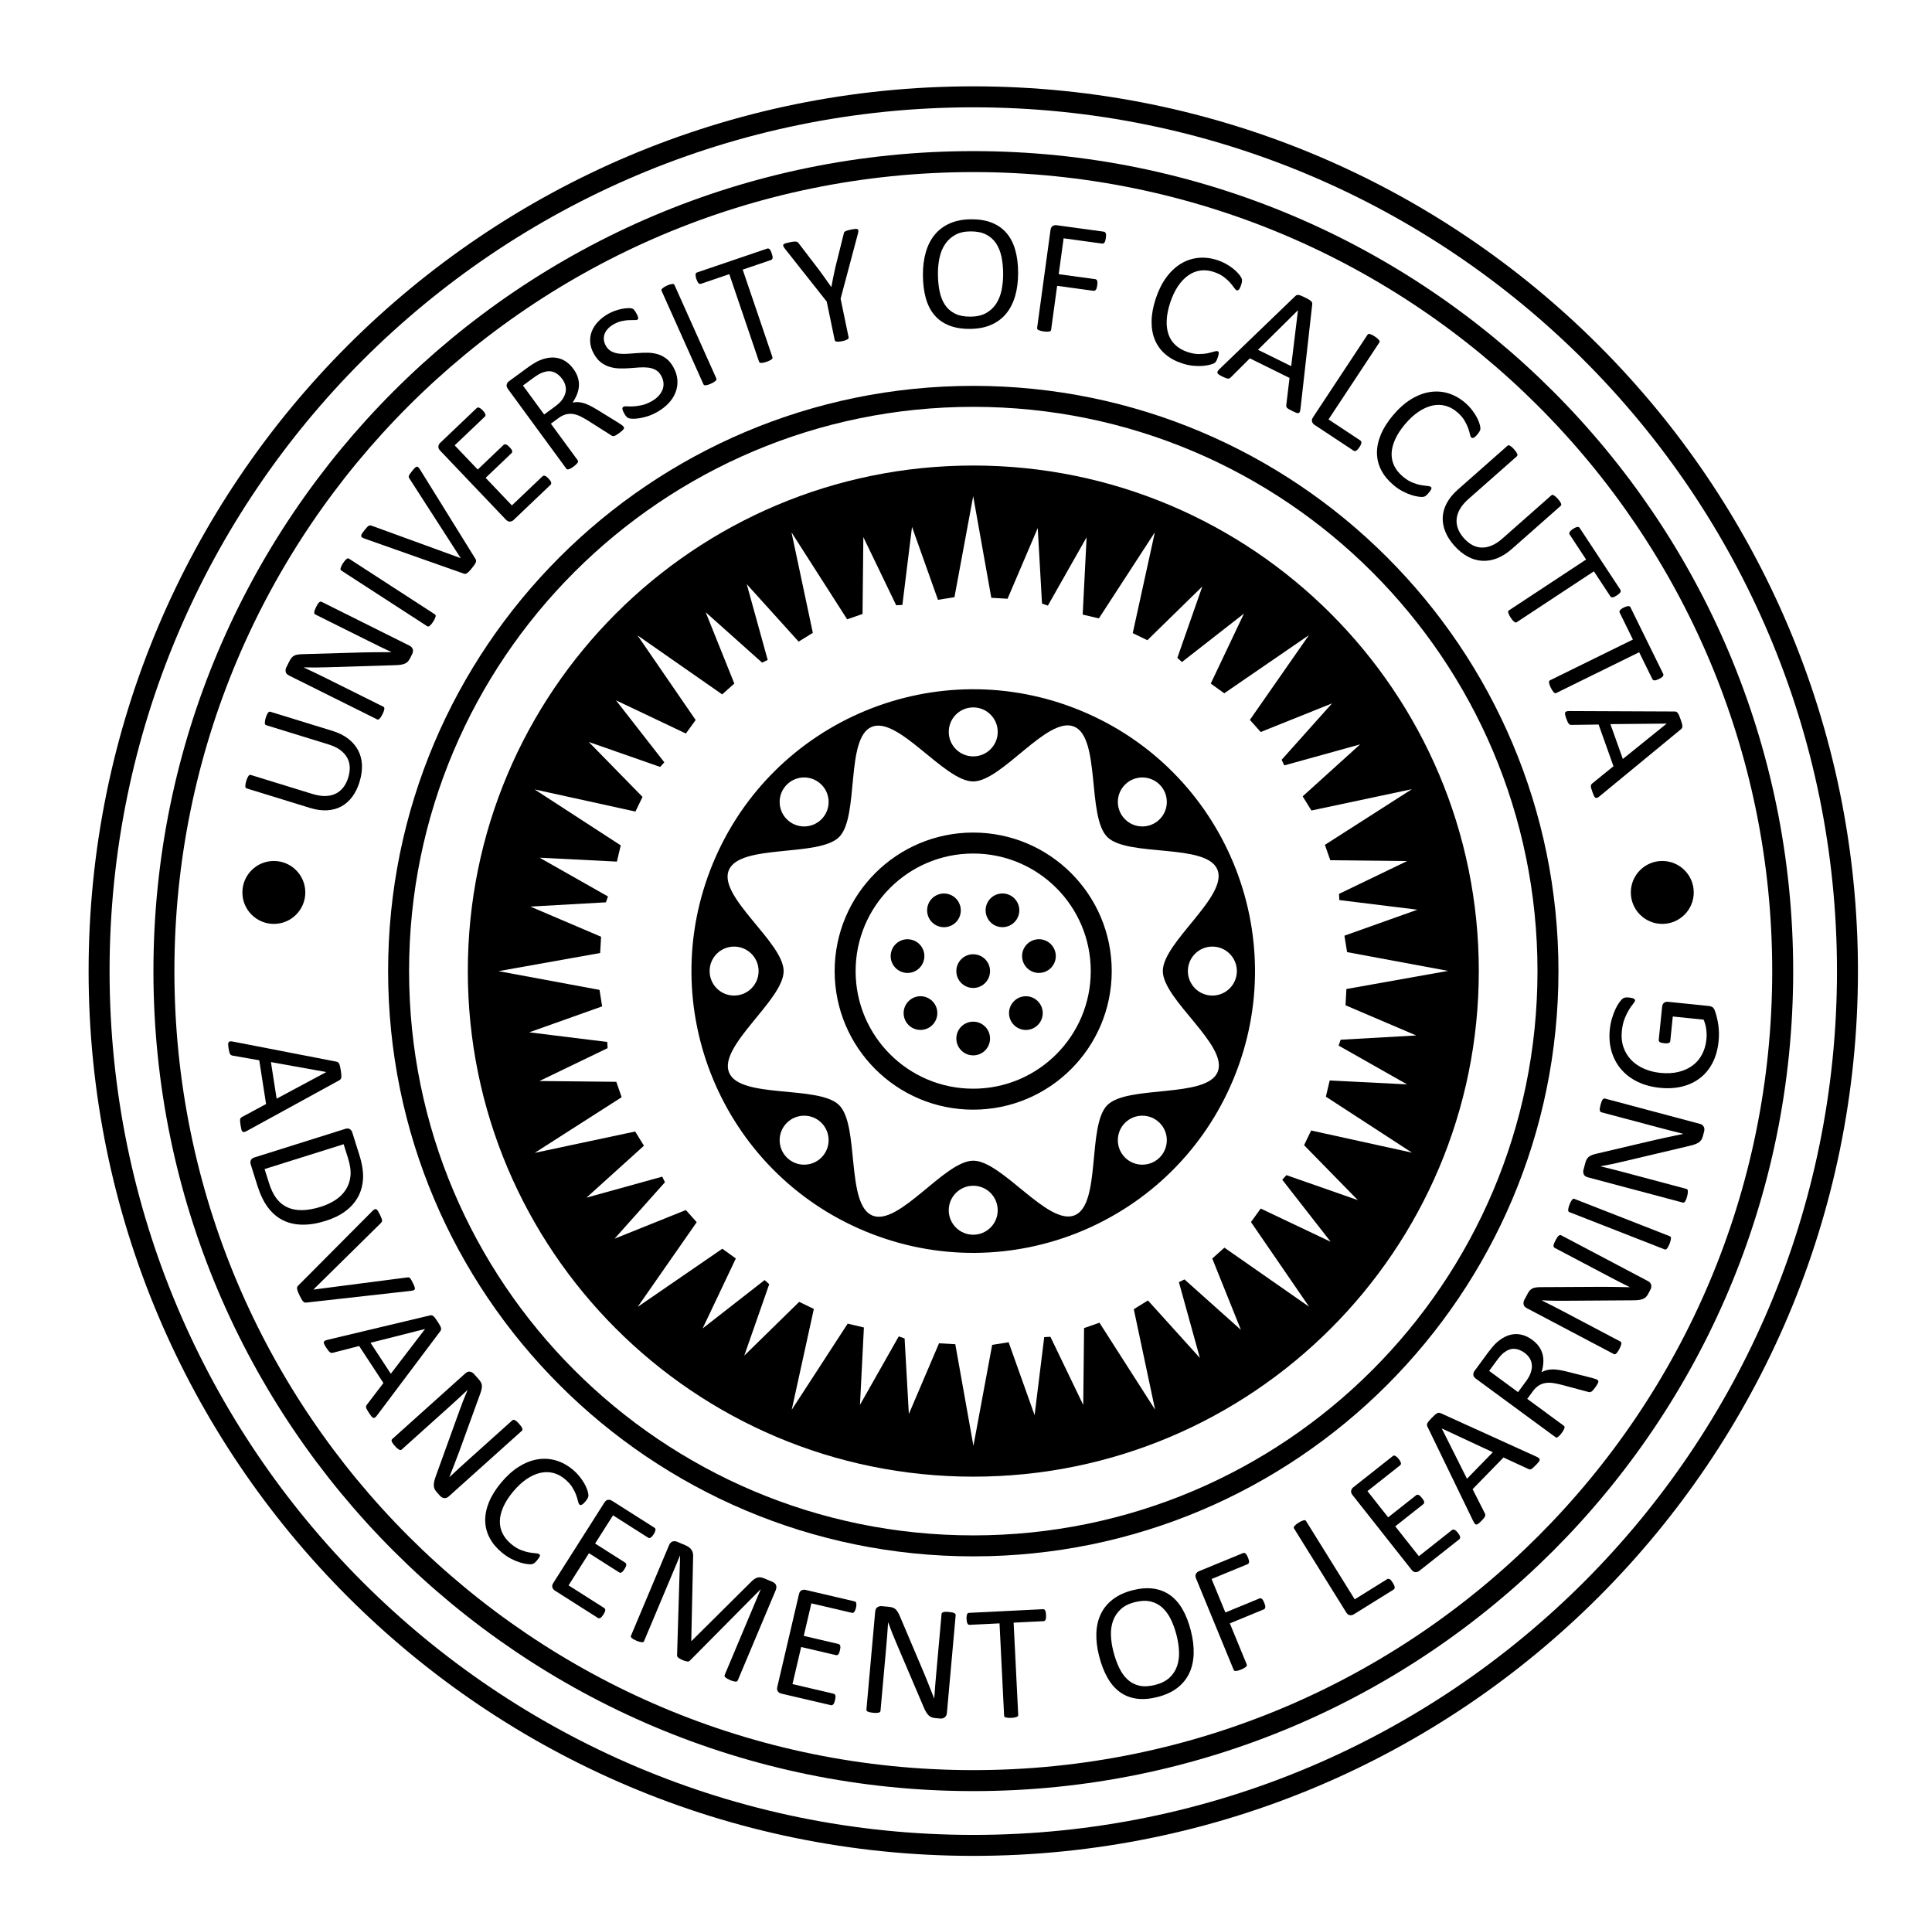 <?xml version="1.0" encoding="UTF-8"?>
<!DOCTYPE svg  PUBLIC '-//W3C//DTD SVG 1.1//EN'  'http://www.w3.org/Graphics/SVG/1.1/DTD/svg11.dtd'>
<svg enable-background="new 0 0 322.482 320.982" version="1.1" viewBox="0 0 322.48 320.98" xml:space="preserve" xmlns="http://www.w3.org/2000/svg">
<path d="m162.46 77.692c-46.6 0-84.375 37.775-84.375 84.375s37.775 84.375 84.375 84.375 84.375-37.775 84.375-84.375-37.776-84.375-84.375-84.375zm72.396 103.28-12.909-0.652-0.638 2.704 14.377 9.346-16.838-3.698-1.178 2.451 8.973 9.168-11.922-4.171-0.691 0.771 8.076 10.348-11.676-5.541-1.625 2.253 9.705 14.132-14.139-9.859-2.025 1.813 4.781 11.907-9.416-8.416-0.936 0.448 3.502 12.651-8.667-9.591-2.364 1.46 3.56 16.771-9.29-14.518-2.567 0.899-0.138 12.83-5.48-11.38-1.033 0.056-1.607 13.027-4.336-12.173-2.746 0.443-3.129 16.856-3.026-16.967-2.716-0.154-5.036 11.802-0.71-12.61-0.978-0.344-6.468 11.419 0.653-12.906-2.71-0.64-9.339 14.376 3.695-16.833-2.448-1.18-9.168 8.975 4.168-11.923-0.772-0.688-10.345 8.07 5.542-11.67-2.256-1.631-14.13 9.708 9.855-14.137-1.812-2.029-11.901 4.784 8.412-9.42-0.449-0.933-12.648 3.501 9.589-8.663-1.461-2.373-16.772 3.564 14.514-9.29-0.892-2.568-12.829-0.133 11.376-5.485-0.059-1.033-13.023-1.607 12.172-4.332-0.442-2.751-16.857-3.127 16.964-3.027 0.157-2.714-11.799-5.034 12.607-0.712 0.342-0.978-11.415-6.468 12.903 0.65 0.643-2.708-14.378-9.338 16.832 3.694 1.182-2.445-8.973-9.169 11.921 4.166 0.688-0.771-8.069-10.346 11.671 5.543 1.63-2.257-9.709-14.13 14.136 9.854 2.028-1.808-4.782-11.902 9.418 8.411 0.932-0.45-3.497-12.646 8.663 9.587 2.371-1.461-3.563-16.771 9.29 14.513 2.567-0.896 0.136-12.824 5.483 11.374 1.032-0.059 1.608-13.021 4.333 12.172 2.751-0.442 3.126-16.857 3.025 16.962 2.713 0.156 5.037-11.798 0.713 12.607 0.975 0.34 6.469-11.411-0.654 12.903 2.703 0.637 9.344-14.374-3.693 16.836 2.443 1.179 9.174-8.974-4.172 11.922 0.775 0.691 10.345-8.082-5.542 11.679 2.252 1.624 14.136-9.704-9.859 14.141 1.809 2.023 11.908-4.777-8.417 9.417 0.448 0.934 12.653-3.506-9.588 8.67 1.46 2.364 16.772-3.561-14.522 9.293 0.901 2.566 12.826 0.139-11.377 5.48 0.059 1.03 13.029 1.605-12.178 4.341 0.444 2.741 16.859 3.131-16.976 3.027-0.146 2.714 11.799 5.037-12.611 0.711-0.341 0.977 11.423 6.473z"/>
<polygon points="236.38 172.82 224.59 167.78 224.73 165.07 241.71 162.04 241.71 162.04 224.85 158.91 224.4 156.17 236.58 151.83 223.55 150.22 223.49 149.19 234.87 143.71 222.04 143.58 221.14 141.01 235.66 131.72 235.66 131.72 218.89 135.28 217.43 132.91 227.02 124.24 214.37 127.75 213.92 126.82 222.34 117.4 210.43 122.18 208.62 120.15 218.48 106.01 218.48 106.01 204.34 115.72 202.09 114.09 207.63 102.41 197.29 110.49 196.51 109.8 200.68 97.882 191.51 106.85 189.07 105.68 192.76 88.839 192.76 88.839 183.42 103.21 180.71 102.58 181.37 89.674 174.9 101.08 173.92 100.74 173.21 88.137 168.18 99.935 165.46 99.779 162.44 82.816 162.44 82.816 159.31 99.674 156.56 100.12 152.22 87.945 150.62 100.97 149.58 101.02 144.1 89.65 143.96 102.48 141.4 103.37 132.11 88.856 132.11 88.856 135.67 105.63 133.3 107.09 124.64 97.503 128.14 110.15 127.2 110.6 117.78 102.18 122.57 114.09 120.54 115.9 106.4 106.04 106.4 106.04 116.11 120.17 114.48 122.43 102.81 116.89 110.88 127.23 110.19 128 98.271 123.84 107.24 133.01 106.06 135.45 89.231 131.76 89.231 131.76 103.61 141.1 102.96 143.81 90.062 143.16 101.48 149.62 101.14 150.6 88.528 151.31 100.33 156.34 100.17 159.06 83.207 162.09 83.207 162.09 100.06 165.21 100.51 167.96 88.334 172.3 101.36 173.9 101.42 174.94 90.039 180.42 102.87 180.56 103.76 183.12 89.247 192.41 89.247 192.41 106.02 188.85 107.48 191.22 97.89 199.88 110.54 196.38 110.99 197.32 102.58 206.74 114.48 201.95 116.29 203.98 106.43 218.12 106.43 218.12 120.56 208.41 122.82 210.04 117.28 221.71 127.62 213.64 128.4 214.33 124.23 226.25 133.4 217.28 135.84 218.46 132.15 235.29 132.15 235.29 141.49 220.92 144.2 221.56 143.54 234.46 150.01 223.04 150.99 223.39 151.7 236 156.74 224.2 159.45 224.35 162.48 241.31 162.48 241.31 165.61 224.46 168.35 224.02 172.69 236.19 174.3 223.16 175.33 223.11 180.81 234.49 180.95 221.66 183.51 220.76 192.8 235.27 192.8 235.27 189.24 218.5 191.61 217.04 200.28 226.63 196.77 213.98 197.71 213.53 207.13 221.95 202.34 210.04 204.37 208.23 218.51 218.09 218.51 218.09 208.8 203.96 210.43 201.7 222.11 207.24 214.03 196.9 214.72 196.12 226.64 200.3 217.67 191.13 218.85 188.68 235.68 192.37 235.68 192.37 221.31 183.03 221.94 180.32 234.85 180.98 223.43 174.51 223.77 173.53" fill="none"/>
<circle cx="162.44" cy="162.07" r="21.374" fill="none" stroke="#000" stroke-width="3.5"/>
<path d="m258.38 162.07c0 52.979-42.944 95.923-95.923 95.923-52.981 0-95.925-42.943-95.925-95.923 0-52.977 42.942-95.922 95.925-95.922 52.977 0 95.923 42.946 95.923 95.922z" fill="none" stroke="#000" stroke-width="3.5"/>

	<path d="m286.86 170.76c-4.808 68.702-64.396 120.5-133.1 115.69-68.705-4.804-120.5-64.39-115.7-133.09 4.806-68.7 64.388-120.5 133.09-115.7 68.704 4.807 120.5 64.394 115.7 133.1z" fill="none"/>
	<path d="m41.232 188.73c-0.188 0.104-0.342 0.167-0.464 0.189-0.121 0.023-0.221 5e-3 -0.294-0.058-0.074-0.063-0.135-0.178-0.179-0.342-0.045-0.164-0.088-0.388-0.132-0.668-0.043-0.279-0.071-0.505-0.084-0.674-0.014-0.171-0.011-0.301 8e-3 -0.392 0.02-0.091 0.053-0.161 0.1-0.21 0.048-0.051 0.109-0.1 0.186-0.146l4.039-2.174-1.14-7.3-4.443-0.78c-0.086-0.015-0.162-0.039-0.229-0.075-0.064-0.035-0.125-0.095-0.18-0.174-0.054-0.078-0.104-0.196-0.146-0.353-0.043-0.156-0.083-0.359-0.123-0.613-0.041-0.262-0.062-0.479-0.065-0.648-4e-3 -0.171 0.021-0.295 0.073-0.373 0.054-0.078 0.141-0.124 0.264-0.14 0.123-0.015 0.289-1e-3 0.5 0.041l17.229 3.343c0.104 0.021 0.193 0.057 0.268 0.104 0.072 0.048 0.135 0.127 0.188 0.233s0.103 0.248 0.144 0.423 0.083 0.396 0.124 0.669c0.046 0.288 0.077 0.529 0.094 0.723 0.016 0.19 0.015 0.351-3e-3 0.474-0.02 0.123-0.056 0.223-0.113 0.296-0.059 0.073-0.133 0.138-0.228 0.188l-15.394 8.437zm13.215-9.804-2e-3 -0.014-9.223-1.66 0.952 6.105 8.273-4.431z"/>
	<path d="m54.395 203.74c-1.467 0.463-2.809 0.678-4.021 0.646-1.214-0.029-2.294-0.293-3.241-0.786-0.946-0.494-1.765-1.208-2.451-2.146-0.688-0.936-1.261-2.128-1.716-3.577l-1.129-3.59c-0.062-0.201-0.057-0.412 0.022-0.635 0.08-0.223 0.29-0.386 0.63-0.492l15.118-4.754c0.34-0.106 0.605-0.093 0.798 0.045 0.191 0.137 0.319 0.305 0.383 0.506l1.207 3.839c0.461 1.467 0.66 2.768 0.601 3.898-0.062 1.133-0.341 2.152-0.836 3.062-0.497 0.91-1.196 1.701-2.098 2.373-0.904 0.674-1.992 1.211-3.267 1.611zm-0.838-2.341c0.918-0.289 1.735-0.67 2.454-1.146s1.29-1.046 1.715-1.712c0.423-0.666 0.68-1.421 0.771-2.266 0.089-0.846-0.05-1.853-0.417-3.021l-0.722-2.293-13.192 4.146 0.729 2.318c0.34 1.082 0.764 1.953 1.268 2.61 0.505 0.656 1.113 1.146 1.831 1.469 0.715 0.322 1.532 0.476 2.453 0.459 0.921-0.014 1.958-0.202 3.11-0.564z"/>
	<path d="m51.129 217.39c-0.105 0.011-0.201 1e-3 -0.288-0.027-0.086-0.03-0.17-0.089-0.253-0.177-0.082-0.087-0.168-0.208-0.258-0.361-0.09-0.155-0.191-0.353-0.309-0.592-0.087-0.182-0.163-0.342-0.225-0.479-0.062-0.139-0.106-0.261-0.139-0.366-0.032-0.106-0.055-0.201-0.066-0.28-0.014-0.079-0.016-0.152-6e-3 -0.219 9e-3 -0.064 0.029-0.123 0.062-0.175 0.032-0.051 0.074-0.104 0.128-0.16l12.343-12.405c0.148-0.152 0.278-0.26 0.388-0.315 0.109-0.06 0.21-0.063 0.306-0.019 0.093 0.048 0.188 0.146 0.285 0.306 0.096 0.156 0.211 0.375 0.347 0.654 0.111 0.23 0.194 0.418 0.247 0.562 0.055 0.143 0.082 0.258 0.084 0.349 2e-3 0.09-0.015 0.166-0.049 0.229-0.036 0.062-0.087 0.131-0.154 0.204l-11.255 11.088 6e-3 0.014 15.601-2.022c0.104-0.02 0.189-0.025 0.264-0.021 0.073 5e-3 0.146 0.041 0.22 0.106s0.151 0.171 0.235 0.312c0.084 0.143 0.188 0.338 0.305 0.585 0.124 0.255 0.211 0.463 0.263 0.621 0.052 0.157 0.061 0.277 0.028 0.358-0.031 0.082-0.105 0.145-0.224 0.186-0.117 0.041-0.282 0.071-0.495 0.095l-17.391 1.949z"/>
	<path d="m62.947 236.2c-0.128 0.171-0.241 0.293-0.343 0.364-0.103 0.07-0.198 0.095-0.292 0.066-0.095-0.025-0.194-0.104-0.303-0.235s-0.24-0.315-0.396-0.553c-0.155-0.238-0.274-0.433-0.355-0.58-0.081-0.148-0.132-0.271-0.153-0.358-0.021-0.091-0.021-0.168 4e-3 -0.232 0.022-0.062 0.06-0.135 0.108-0.211l2.783-3.646-4.053-6.18-4.369 1.125c-0.083 0.021-0.163 0.029-0.238 0.023-0.074-6e-3 -0.152-0.033-0.233-0.084-0.083-0.05-0.176-0.138-0.278-0.261-0.103-0.124-0.226-0.294-0.366-0.509-0.146-0.223-0.255-0.41-0.329-0.562-0.071-0.155-0.103-0.277-0.086-0.371 0.017-0.092 0.076-0.171 0.183-0.233 0.105-0.062 0.265-0.12 0.473-0.169l17.071-4.066c0.104-0.024 0.199-0.029 0.286-0.016 0.085 0.015 0.175 0.061 0.27 0.135 0.094 0.076 0.193 0.186 0.304 0.326 0.11 0.142 0.239 0.327 0.391 0.559 0.161 0.245 0.288 0.451 0.382 0.619 0.095 0.169 0.157 0.312 0.192 0.433 0.033 0.119 0.041 0.226 0.018 0.316-0.021 0.091-0.064 0.18-0.128 0.266l-10.543 14.034zm7.991-14.386-7e-3 -0.013-9.087 2.297 3.388 5.168 5.706-7.452z"/>
	<path d="m74.902 249.74c-0.136 0.122-0.271 0.202-0.409 0.242-0.136 0.04-0.27 0.052-0.396 0.031-0.127-0.02-0.247-0.062-0.356-0.13-0.109-0.066-0.204-0.146-0.287-0.237l-0.522-0.581c-0.164-0.184-0.289-0.359-0.375-0.53-0.085-0.171-0.135-0.362-0.146-0.574-0.014-0.212 0.011-0.456 0.07-0.731 0.061-0.275 0.16-0.604 0.301-0.979l3.897-10.787c0.198-0.56 0.414-1.138 0.647-1.733 0.232-0.597 0.468-1.167 0.704-1.713l-0.018-0.021c-0.479 0.454-0.971 0.914-1.476 1.38-0.505 0.465-1.011 0.925-1.514 1.377l-7.979 7.167c-0.048 0.043-0.106 0.07-0.176 0.081-0.07 0.012-0.146-7e-3 -0.233-0.054-0.086-0.048-0.186-0.119-0.304-0.216-0.117-0.097-0.253-0.229-0.408-0.401-0.155-0.173-0.273-0.322-0.356-0.449s-0.143-0.231-0.176-0.318c-0.035-0.086-0.042-0.163-0.022-0.23 0.02-0.068 0.05-0.124 0.098-0.167l12.2-10.957c0.271-0.245 0.536-0.342 0.791-0.291 0.253 0.051 0.464 0.168 0.628 0.352l0.775 0.863c0.184 0.203 0.318 0.391 0.408 0.558 0.089 0.168 0.145 0.343 0.164 0.521 0.021 0.18 6e-3 0.383-0.042 0.608-0.049 0.229-0.127 0.492-0.238 0.795l-3.02 8.312c-0.182 0.511-0.362 1.005-0.541 1.484-0.177 0.479-0.355 0.949-0.534 1.406-0.179 0.459-0.354 0.911-0.526 1.356-0.171 0.445-0.346 0.892-0.523 1.336l0.01 0.012c0.524-0.497 1.079-1.01 1.657-1.535s1.139-1.03 1.677-1.516l7.172-6.44c0.048-0.043 0.104-0.067 0.172-0.076s0.146 9e-3 0.238 0.05 0.193 0.109 0.308 0.21c0.114 0.1 0.253 0.238 0.412 0.418 0.144 0.158 0.259 0.302 0.349 0.43 0.089 0.127 0.147 0.235 0.177 0.328 0.027 0.093 0.033 0.172 0.019 0.236s-0.046 0.119-0.095 0.162l-12.202 10.951z"/>
	<path d="m89.627 260.42c-0.094 0.112-0.181 0.207-0.257 0.286-0.077 0.079-0.15 0.144-0.222 0.19-0.069 0.049-0.142 0.086-0.209 0.111-0.068 0.025-0.168 0.045-0.297 0.058s-0.366-4e-3 -0.711-0.047c-0.346-0.043-0.742-0.136-1.189-0.273-0.449-0.143-0.93-0.344-1.44-0.607-0.513-0.266-1.025-0.609-1.539-1.038-0.888-0.735-1.565-1.551-2.034-2.438-0.471-0.891-0.716-1.833-0.74-2.828-0.022-0.996 0.182-2.03 0.615-3.104 0.433-1.073 1.109-2.163 2.027-3.27 0.943-1.134 1.929-2.022 2.957-2.668 1.03-0.646 2.063-1.056 3.104-1.232 1.04-0.178 2.062-0.122 3.067 0.166 1.005 0.287 1.955 0.803 2.849 1.545 0.396 0.327 0.749 0.684 1.062 1.066 0.312 0.385 0.579 0.765 0.803 1.141s0.396 0.739 0.521 1.094c0.124 0.354 0.191 0.615 0.209 0.789 0.016 0.175 0.018 0.299 5e-3 0.371-0.014 0.071-0.039 0.148-0.076 0.229-0.039 0.081-0.089 0.173-0.154 0.271-0.064 0.102-0.149 0.215-0.256 0.342-0.116 0.142-0.224 0.255-0.319 0.342s-0.188 0.151-0.271 0.195c-0.084 0.043-0.157 0.062-0.224 0.062-0.065 0-0.127-0.023-0.184-0.07-0.1-0.082-0.182-0.266-0.243-0.55-0.062-0.284-0.165-0.627-0.309-1.022-0.141-0.397-0.355-0.831-0.643-1.302-0.284-0.471-0.708-0.938-1.267-1.4-0.609-0.506-1.265-0.846-1.965-1.018-0.701-0.171-1.426-0.168-2.171 0.01-0.745 0.179-1.498 0.525-2.258 1.044-0.759 0.519-1.501 1.214-2.226 2.086-0.722 0.866-1.265 1.71-1.628 2.53-0.365 0.822-0.56 1.603-0.58 2.341-0.021 0.738 0.129 1.435 0.448 2.086 0.319 0.652 0.803 1.247 1.445 1.781 0.544 0.452 1.077 0.781 1.596 0.984 0.519 0.204 0.989 0.344 1.413 0.415 0.426 0.073 0.784 0.119 1.08 0.14 0.296 0.02 0.495 0.071 0.603 0.16 0.051 0.042 0.084 0.087 0.102 0.139 0.019 0.051 0.014 0.114-0.016 0.19-0.029 0.077-0.082 0.174-0.158 0.288-0.08 0.114-0.186 0.252-0.32 0.415z"/>
	<path d="m100.72 269.45c-0.089 0.14-0.175 0.256-0.257 0.351-0.082 0.096-0.164 0.165-0.246 0.209-0.083 0.046-0.159 0.067-0.229 0.066s-0.135-0.021-0.196-0.062l-7.199-4.574c-0.177-0.111-0.307-0.278-0.389-0.499-0.083-0.221-0.026-0.481 0.164-0.782l8.5-13.376c0.191-0.303 0.404-0.461 0.639-0.479 0.234-0.02 0.44 0.027 0.618 0.142l7.118 4.521c0.062 0.039 0.106 0.091 0.138 0.153 0.03 0.062 0.039 0.139 0.024 0.229-0.013 0.09-0.044 0.191-0.089 0.31-0.047 0.116-0.121 0.253-0.219 0.406-0.089 0.14-0.177 0.256-0.262 0.348-0.086 0.092-0.166 0.161-0.236 0.207-0.073 0.046-0.145 0.067-0.214 0.067-0.069-2e-3 -0.137-0.021-0.198-0.062l-5.865-3.728-2.99 4.705 5.03 3.196c0.062 0.039 0.107 0.093 0.136 0.159 0.028 0.065 0.041 0.143 0.037 0.227-6e-3 0.085-0.034 0.186-0.088 0.304-0.054 0.117-0.127 0.25-0.22 0.396-0.089 0.14-0.172 0.254-0.252 0.346-0.079 0.092-0.156 0.154-0.229 0.194-0.074 0.04-0.146 0.058-0.212 0.054-0.067-7e-3 -0.133-0.027-0.194-0.066l-5.029-3.195-3.41 5.366 5.945 3.777c0.062 0.039 0.108 0.091 0.14 0.151 0.03 0.063 0.044 0.143 0.041 0.23s-0.029 0.191-0.081 0.307c-0.054 0.113-0.129 0.248-0.226 0.402z"/>
	<path d="m123.14 280.45c-0.028 0.066-0.07 0.12-0.127 0.154-0.057 0.036-0.135 0.052-0.231 0.044-0.101-7e-3 -0.223-0.028-0.365-0.062-0.145-0.036-0.324-0.1-0.541-0.189-0.199-0.085-0.366-0.167-0.503-0.249-0.133-0.08-0.235-0.153-0.307-0.218-0.069-0.063-0.112-0.131-0.126-0.193-0.014-0.065-6e-3 -0.133 0.021-0.199l5.999-14.269-0.024-0.012-11.799 11.903c-0.051 0.049-0.106 0.084-0.17 0.106-0.064 0.021-0.147 0.028-0.249 0.021s-0.216-0.03-0.343-0.068c-0.128-0.038-0.275-0.095-0.444-0.165-0.178-0.074-0.325-0.146-0.445-0.218-0.119-0.069-0.215-0.138-0.286-0.202-0.073-0.063-0.122-0.129-0.149-0.188-0.029-0.062-0.043-0.121-0.037-0.181l0.505-16.649-0.013-5e-3 -5.999 14.267c-0.027 0.067-0.069 0.119-0.127 0.155-0.056 0.036-0.133 0.051-0.231 0.044-0.101-8e-3 -0.225-0.029-0.371-0.066-0.147-0.037-0.331-0.103-0.548-0.191-0.209-0.09-0.379-0.174-0.509-0.251-0.13-0.08-0.229-0.152-0.302-0.217-0.069-0.063-0.109-0.129-0.117-0.191-0.01-0.062 0-0.129 0.027-0.196l6.335-15.062c0.148-0.354 0.351-0.568 0.603-0.643 0.252-0.073 0.495-0.061 0.727 0.037l1.337 0.562c0.272 0.115 0.502 0.241 0.688 0.379 0.185 0.138 0.33 0.293 0.438 0.468 0.106 0.175 0.177 0.367 0.209 0.58 0.031 0.212 0.039 0.447 0.021 0.708l-0.305 13.832 0.063 0.025 9.845-9.773c0.202-0.214 0.395-0.386 0.581-0.517 0.188-0.132 0.367-0.222 0.546-0.271 0.177-0.05 0.356-0.062 0.539-0.041s0.38 0.077 0.597 0.168l1.4 0.59c0.128 0.055 0.242 0.124 0.342 0.211 0.101 0.088 0.174 0.188 0.222 0.303 0.048 0.113 0.071 0.243 0.071 0.388s-0.037 0.306-0.11 0.481l-6.338 15.06z"/>
	<path d="m139.38 283.74c-0.038 0.16-0.08 0.299-0.126 0.415-0.045 0.115-0.101 0.209-0.164 0.278-0.062 0.068-0.128 0.116-0.193 0.139-0.065 0.021-0.136 0.024-0.207 8e-3l-8.306-1.94c-0.205-0.048-0.382-0.162-0.531-0.344-0.149-0.181-0.187-0.444-0.104-0.793l3.607-15.432c0.081-0.349 0.229-0.569 0.443-0.665s0.426-0.119 0.63-0.071l8.212 1.92c0.07 0.018 0.131 0.051 0.182 0.1 0.051 0.05 0.083 0.118 0.101 0.207 0.018 0.088 0.021 0.194 0.018 0.319-6e-3 0.127-0.028 0.278-0.07 0.457-0.038 0.16-0.082 0.299-0.133 0.413-0.051 0.115-0.104 0.206-0.155 0.272-0.054 0.068-0.113 0.112-0.18 0.135-0.065 0.021-0.135 0.024-0.207 9e-3l-6.767-1.582-1.271 5.43 5.805 1.356c0.07 0.018 0.131 0.052 0.181 0.104 0.047 0.055 0.084 0.121 0.107 0.201 0.022 0.08 0.028 0.187 0.019 0.314-0.013 0.129-0.037 0.276-0.076 0.445-0.038 0.161-0.08 0.299-0.124 0.408-0.045 0.111-0.095 0.198-0.151 0.261-0.058 0.062-0.118 0.104-0.184 0.12-0.065 0.019-0.133 0.019-0.205 1e-3l-5.805-1.355-1.447 6.19 6.859 1.604c0.07 0.018 0.132 0.05 0.182 0.101 0.049 0.05 0.088 0.115 0.115 0.203 0.026 0.086 0.034 0.19 0.024 0.314-0.012 0.128-0.037 0.28-0.079 0.458z"/>
	<path d="m158.05 285.89c-0.017 0.184-0.062 0.335-0.135 0.455-0.071 0.123-0.162 0.222-0.269 0.295-0.106 0.071-0.224 0.121-0.349 0.146-0.126 0.024-0.25 0.032-0.373 0.021l-0.777-0.069c-0.246-0.021-0.458-0.065-0.637-0.133-0.181-0.066-0.347-0.174-0.499-0.319-0.154-0.146-0.304-0.343-0.447-0.585-0.145-0.242-0.293-0.551-0.446-0.924l-4.498-10.551c-0.233-0.545-0.472-1.115-0.707-1.711-0.235-0.597-0.454-1.174-0.651-1.732l-0.027-4e-3c-0.039 0.658-0.087 1.33-0.139 2.016-0.054 0.686-0.108 1.364-0.169 2.039l-0.957 10.684c-7e-3 0.062-0.031 0.124-0.074 0.181-0.044 0.056-0.113 0.096-0.208 0.118-0.094 0.022-0.217 0.04-0.369 0.051-0.15 0.01-0.342 4e-3 -0.572-0.018s-0.419-0.051-0.566-0.086c-0.146-0.036-0.264-0.074-0.347-0.114-0.083-0.039-0.144-0.09-0.176-0.151-0.032-0.062-0.047-0.126-0.041-0.189l1.464-16.331c0.033-0.365 0.159-0.616 0.38-0.752 0.221-0.138 0.454-0.194 0.699-0.173l1.157 0.104c0.273 0.025 0.499 0.068 0.68 0.132 0.18 0.062 0.338 0.15 0.474 0.271 0.137 0.117 0.266 0.276 0.385 0.477 0.12 0.198 0.243 0.446 0.366 0.742l3.454 8.143c0.215 0.497 0.419 0.98 0.616 1.454 0.198 0.473 0.387 0.938 0.567 1.396s0.36 0.907 0.539 1.353c0.179 0.441 0.354 0.889 0.527 1.336l0.014 2e-3c0.046-0.724 0.103-1.475 0.167-2.254 0.064-0.78 0.132-1.529 0.196-2.25l0.859-9.603c5e-3 -0.063 0.029-0.122 0.074-0.175 0.044-0.051 0.112-0.093 0.207-0.126 0.096-0.032 0.219-0.052 0.37-0.056 0.148-7e-3 0.347 3e-3 0.586 0.023 0.213 0.021 0.394 0.045 0.547 0.075 0.151 0.032 0.271 0.072 0.354 0.122 0.083 0.049 0.14 0.103 0.174 0.159 0.033 0.06 0.048 0.12 0.042 0.185l-1.465 16.326z"/>
	<path d="m174.6 269.55c9e-3 0.175 7e-3 0.324-5e-3 0.453-0.013 0.13-0.037 0.232-0.074 0.312-0.038 0.08-0.085 0.141-0.144 0.18-0.059 0.04-0.123 0.062-0.195 0.064l-4.992 0.247 0.764 15.391c3e-3 0.072-0.013 0.139-0.047 0.193-0.031 0.058-0.095 0.104-0.185 0.141-0.092 0.036-0.211 0.069-0.359 0.101-0.149 0.03-0.339 0.052-0.567 0.062-0.219 0.012-0.406 0.01-0.562-7e-3 -0.156-0.016-0.28-0.036-0.374-0.062-0.093-0.026-0.16-0.066-0.198-0.12-0.04-0.054-0.062-0.116-0.063-0.188l-0.763-15.391-4.994 0.247c-0.072 4e-3 -0.14-0.011-0.2-0.045-0.062-0.034-0.113-0.088-0.153-0.164-0.041-0.075-0.075-0.177-0.104-0.305-0.027-0.126-0.047-0.276-0.056-0.45s-5e-3 -0.328 0.012-0.462c0.018-0.133 0.041-0.242 0.073-0.326 0.03-0.084 0.076-0.146 0.135-0.187 0.059-0.038 0.123-0.062 0.197-0.063l12.343-0.611c0.073-4e-3 0.142 0.013 0.202 0.045 0.062 0.034 0.113 0.092 0.159 0.171 0.045 0.08 0.08 0.188 0.105 0.317 0.018 0.13 0.036 0.283 0.045 0.457z"/>
	<path d="m198.77 272.14c0.354 1.394 0.512 2.689 0.468 3.893-0.043 1.201-0.288 2.277-0.74 3.229-0.451 0.951-1.116 1.764-1.993 2.438-0.878 0.673-1.972 1.177-3.283 1.512-1.297 0.33-2.466 0.424-3.509 0.279-1.044-0.146-1.967-0.509-2.771-1.086-0.805-0.579-1.497-1.376-2.076-2.391-0.58-1.016-1.054-2.23-1.413-3.649-0.348-1.357-0.498-2.633-0.453-3.825 0.045-1.19 0.298-2.261 0.756-3.204 0.459-0.942 1.126-1.752 2.004-2.425 0.877-0.673 1.973-1.178 3.284-1.513 1.269-0.323 2.424-0.415 3.46-0.272 1.037 0.143 1.962 0.498 2.773 1.07 0.812 0.571 1.51 1.357 2.091 2.357 0.577 0.997 1.045 2.194 1.402 3.587zm-2.381 0.777c-0.249-0.976-0.567-1.858-0.954-2.653-0.388-0.794-0.859-1.448-1.421-1.961-0.562-0.515-1.223-0.857-1.982-1.032-0.762-0.174-1.64-0.135-2.632 0.119-0.991 0.253-1.775 0.65-2.354 1.195-0.579 0.544-0.999 1.182-1.261 1.909-0.264 0.729-0.38 1.529-0.351 2.405 0.03 0.877 0.162 1.771 0.396 2.686 0.258 1.012 0.579 1.921 0.965 2.729 0.388 0.81 0.855 1.472 1.413 1.984 0.557 0.516 1.212 0.857 1.968 1.028 0.757 0.171 1.641 0.127 2.649-0.131 1.001-0.256 1.795-0.656 2.383-1.203 0.586-0.547 1.007-1.189 1.263-1.932 0.254-0.739 0.363-1.551 0.327-2.431-0.035-0.874-0.173-1.78-0.409-2.712z"/>
	<path d="m208.31 259.95c0.065 0.159 0.114 0.304 0.146 0.429 0.032 0.126 0.042 0.233 0.028 0.323-0.014 0.089-0.04 0.162-0.082 0.218-0.041 0.059-0.091 0.099-0.149 0.122l-6.02 2.479 2.3 5.587 5.689-2.341c0.059-0.023 0.121-0.033 0.188-0.025 0.066 8e-3 0.136 0.035 0.206 0.087 0.068 0.05 0.137 0.128 0.2 0.235 0.063 0.105 0.134 0.249 0.204 0.428 0.066 0.16 0.115 0.303 0.146 0.424s0.039 0.228 0.025 0.314c-0.013 0.09-0.037 0.165-0.077 0.227-0.039 0.062-0.091 0.104-0.148 0.127l-5.688 2.343 2.816 6.846c0.023 0.06 0.03 0.123 0.021 0.19-0.013 0.069-0.055 0.138-0.126 0.2-0.073 0.064-0.174 0.136-0.3 0.213-0.127 0.077-0.301 0.16-0.521 0.251-0.202 0.083-0.381 0.146-0.533 0.184-0.151 0.038-0.276 0.061-0.374 0.063-0.097 5e-3 -0.174-0.013-0.229-0.054s-0.098-0.092-0.12-0.15l-6.264-15.214c-0.135-0.33-0.145-0.597-0.022-0.799 0.119-0.203 0.276-0.345 0.473-0.426l7.392-3.041c0.06-0.023 0.123-0.03 0.191-0.021 0.067 0.013 0.142 0.046 0.214 0.104 0.074 0.061 0.146 0.146 0.212 0.264 0.069 0.116 0.136 0.252 0.202 0.413z"/>
	<path d="m232.48 264.16c0.097 0.154 0.169 0.291 0.22 0.404 0.05 0.114 0.08 0.221 0.092 0.314 0.012 0.096 1e-3 0.178-0.026 0.243-0.028 0.065-0.079 0.121-0.147 0.164l-6.673 4.146c-0.179 0.11-0.385 0.155-0.619 0.136-0.232-0.021-0.444-0.186-0.635-0.487l-8.687-13.973c-0.037-0.062-0.059-0.126-0.055-0.191 1e-3 -0.065 0.032-0.137 0.094-0.213 0.062-0.075 0.151-0.163 0.271-0.267 0.119-0.103 0.272-0.21 0.459-0.325 0.195-0.12 0.363-0.212 0.503-0.271 0.142-0.061 0.26-0.102 0.354-0.123 0.095-0.02 0.173-0.018 0.231 0.011 0.061 0.026 0.109 0.071 0.147 0.136l8.113 13.051 5.41-3.364c0.07-0.044 0.144-0.062 0.215-0.06 0.07 4e-3 0.146 0.026 0.223 0.07 0.075 0.044 0.155 0.115 0.238 0.215 0.085 0.101 0.175 0.228 0.272 0.384z"/>
	<path d="m243.35 255.83c0.104 0.129 0.187 0.248 0.247 0.355 0.062 0.107 0.103 0.209 0.115 0.303 0.017 0.093 0.012 0.173-0.014 0.237-0.024 0.064-0.063 0.121-0.122 0.167l-6.69 5.286c-0.165 0.131-0.365 0.197-0.603 0.202-0.233 6e-3 -0.463-0.133-0.686-0.411l-9.823-12.437c-0.223-0.281-0.302-0.534-0.242-0.764 0.06-0.228 0.171-0.405 0.336-0.537l6.617-5.228c0.057-0.046 0.12-0.071 0.189-0.081 0.068-8e-3 0.145 0.01 0.224 0.052s0.167 0.104 0.263 0.188 0.197 0.194 0.312 0.34c0.104 0.129 0.184 0.25 0.242 0.36s0.097 0.209 0.116 0.293c0.021 0.083 0.018 0.157-7e-3 0.224-0.023 0.065-0.063 0.121-0.123 0.167l-5.452 4.309 3.455 4.375 4.679-3.693c0.058-0.046 0.123-0.071 0.193-0.076 0.072-4e-3 0.146 0.011 0.227 0.042 0.08 0.032 0.163 0.094 0.258 0.182 0.094 0.09 0.192 0.202 0.303 0.34 0.104 0.13 0.183 0.246 0.242 0.352 0.06 0.104 0.097 0.198 0.107 0.281 0.012 0.083 7e-3 0.155-0.021 0.218-0.025 0.062-0.067 0.116-0.126 0.161l-4.677 3.693 3.941 4.989 5.526-4.367c0.058-0.045 0.12-0.07 0.188-0.08 0.07-8e-3 0.147 4e-3 0.231 0.037 0.084 0.031 0.171 0.092 0.262 0.178 0.098 0.084 0.199 0.199 0.313 0.343z"/>
	<path d="m256.44 243.1c0.193 0.088 0.339 0.173 0.432 0.257 0.091 0.082 0.135 0.174 0.129 0.271-5e-3 0.099-0.062 0.214-0.165 0.349-0.104 0.135-0.258 0.304-0.455 0.505-0.197 0.204-0.361 0.361-0.488 0.474-0.129 0.111-0.233 0.188-0.317 0.229-0.083 0.04-0.159 0.057-0.229 0.046-0.067-9e-3 -0.146-0.027-0.229-0.061l-4.163-1.929-5.157 5.289 2.04 4.022c0.04 0.076 0.065 0.152 0.076 0.229 0.011 0.074 0 0.156-0.03 0.248s-0.097 0.199-0.194 0.327c-0.1 0.127-0.236 0.283-0.416 0.467-0.188 0.189-0.348 0.338-0.479 0.442-0.135 0.104-0.249 0.161-0.343 0.165-0.094 5e-3 -0.185-0.039-0.271-0.129-0.085-0.089-0.174-0.229-0.268-0.424l-7.656-15.792c-0.047-0.097-0.071-0.188-0.075-0.274-4e-3 -0.088 0.021-0.186 0.073-0.293 0.055-0.106 0.139-0.229 0.252-0.366 0.115-0.139 0.27-0.306 0.46-0.502 0.205-0.209 0.38-0.378 0.522-0.507 0.146-0.128 0.271-0.222 0.381-0.28 0.108-0.061 0.211-0.089 0.304-0.087 0.096 3e-3 0.19 0.024 0.289 0.068l15.977 7.256zm-15.771-4.697-0.01 0.01 4.202 8.377 4.313-4.424-8.505-3.963z"/>
	<path d="m266.64 230.3c0.06 0.044 0.103 0.093 0.131 0.146 0.027 0.055 0.028 0.131 5e-3 0.226-0.023 0.097-0.079 0.216-0.162 0.358-0.082 0.146-0.204 0.325-0.367 0.548-0.141 0.191-0.264 0.343-0.367 0.454-0.104 0.11-0.199 0.19-0.287 0.239-0.087 0.051-0.177 0.073-0.266 0.068-0.089-2e-3 -0.188-0.021-0.299-0.057l-4.343-1.164c-0.497-0.127-0.969-0.226-1.41-0.295-0.442-0.07-0.864-0.075-1.267-0.019-0.4 0.058-0.778 0.193-1.136 0.408-0.356 0.216-0.694 0.54-1.016 0.977l-0.937 1.271 6.1 4.48c0.06 0.044 0.099 0.099 0.117 0.163 0.021 0.064 0.018 0.145-9e-3 0.231-0.025 0.09-0.073 0.201-0.146 0.336-0.07 0.137-0.174 0.297-0.312 0.479-0.135 0.186-0.257 0.331-0.363 0.438-0.107 0.108-0.202 0.189-0.283 0.244-0.079 0.057-0.15 0.081-0.218 0.078-0.064-3e-3 -0.129-0.025-0.188-0.068l-13.259-9.742c-0.286-0.212-0.433-0.436-0.437-0.671-5e-3 -0.233 0.058-0.438 0.183-0.606l2.235-3.043c0.267-0.361 0.496-0.654 0.689-0.881 0.194-0.229 0.373-0.429 0.537-0.604 0.503-0.482 1.014-0.859 1.53-1.134 0.52-0.271 1.042-0.437 1.57-0.49 0.527-0.055 1.051-4e-3 1.564 0.153 0.516 0.157 1.021 0.418 1.516 0.781 0.479 0.352 0.86 0.73 1.146 1.141 0.284 0.408 0.481 0.841 0.597 1.299 0.112 0.457 0.15 0.937 0.114 1.432-0.034 0.497-0.133 1.011-0.294 1.539 0.275-0.159 0.564-0.277 0.862-0.354 0.301-0.075 0.622-0.114 0.966-0.118s0.713 0.027 1.109 0.092c0.396 0.063 0.829 0.154 1.298 0.271l4.098 1.034c0.344 0.092 0.578 0.162 0.706 0.212 0.14 0.058 0.234 0.103 0.293 0.148zm-12.165-4.526c-0.562-0.411-1.128-0.635-1.699-0.669-0.57-0.033-1.158 0.184-1.762 0.646-0.188 0.146-0.379 0.328-0.57 0.544-0.191 0.217-0.429 0.514-0.704 0.89l-1.179 1.604 4.823 3.546 1.366-1.858c0.368-0.501 0.626-0.979 0.771-1.436 0.146-0.454 0.201-0.884 0.162-1.287-0.038-0.402-0.163-0.771-0.375-1.102-0.208-0.33-0.487-0.623-0.833-0.878z"/>
	<path d="m275.08 213.81c0.162 0.086 0.286 0.187 0.37 0.3 0.084 0.114 0.141 0.234 0.167 0.36 0.025 0.127 0.026 0.253 2e-3 0.379-0.024 0.125-0.064 0.242-0.123 0.354l-0.364 0.689c-0.114 0.219-0.238 0.396-0.368 0.537-0.132 0.139-0.294 0.252-0.488 0.336-0.193 0.085-0.433 0.146-0.711 0.188-0.279 0.04-0.622 0.06-1.023 0.058l-11.47 0.077c-0.594 9e-3 -1.211 6e-3 -1.852-8e-3 -0.642-0.014-1.259-0.035-1.852-0.066l-0.015 0.023c0.592 0.292 1.192 0.593 1.807 0.904 0.612 0.312 1.217 0.627 1.815 0.941l9.484 5.006c0.059 0.029 0.104 0.075 0.139 0.138 0.033 0.062 0.045 0.143 0.029 0.237s-0.047 0.216-0.096 0.358c-0.052 0.144-0.131 0.315-0.238 0.521-0.106 0.206-0.206 0.369-0.297 0.489-0.09 0.122-0.17 0.215-0.238 0.275-0.068 0.062-0.139 0.097-0.209 0.104s-0.136-6e-3 -0.191-0.035l-14.502-7.649c-0.322-0.171-0.506-0.386-0.547-0.643-0.04-0.256-4e-3 -0.493 0.109-0.711l0.543-1.027c0.128-0.241 0.255-0.435 0.381-0.575 0.129-0.143 0.271-0.252 0.434-0.333 0.162-0.08 0.356-0.139 0.587-0.171 0.229-0.033 0.507-0.052 0.827-0.053l8.845-0.046c0.54-5e-3 1.066-7e-3 1.579-7e-3s1.015 5e-3 1.507 0.014c0.491 0.011 0.979 0.019 1.454 0.023 0.479 9e-3 0.955 0.019 1.438 0.03l7e-3 -0.014c-0.648-0.319-1.32-0.661-2.017-1.022-0.692-0.36-1.359-0.711-2.001-1.048l-8.525-4.499c-0.058-0.029-0.102-0.074-0.13-0.134-0.031-0.062-0.044-0.141-0.037-0.24 7e-3 -0.102 0.037-0.223 0.09-0.361 0.055-0.142 0.139-0.318 0.25-0.532 0.1-0.188 0.192-0.347 0.281-0.475 0.088-0.128 0.171-0.222 0.247-0.278 0.077-0.058 0.148-0.092 0.216-0.101 0.066-8e-3 0.13 2e-3 0.187 0.032l14.499 7.655z"/>
	<path d="m278.7 206.31c0.067 0.025 0.12 0.065 0.157 0.121 0.038 0.054 0.056 0.129 0.053 0.228-4e-3 0.097-0.021 0.22-0.057 0.367-0.033 0.148-0.093 0.331-0.176 0.545-0.08 0.203-0.158 0.375-0.236 0.512-0.078 0.138-0.148 0.241-0.213 0.314-0.062 0.073-0.127 0.117-0.189 0.132-0.064 0.015-0.132 9e-3 -0.199-0.021l-15.885-6.214c-0.067-0.025-0.121-0.068-0.156-0.128-0.035-0.059-0.051-0.138-0.046-0.238 6e-3 -0.102 0.023-0.227 0.06-0.375 0.033-0.148 0.087-0.321 0.165-0.519 0.083-0.213 0.163-0.387 0.24-0.519 0.075-0.134 0.145-0.235 0.208-0.311 0.062-0.075 0.128-0.117 0.191-0.132 0.062-0.015 0.13-9e-3 0.197 0.02l15.886 6.218z"/>
	<path d="m283.73 187.56c0.179 0.048 0.319 0.116 0.429 0.21 0.107 0.092 0.188 0.196 0.243 0.313s0.082 0.238 0.086 0.368c4e-3 0.128-0.011 0.252-0.043 0.37l-0.199 0.756c-0.062 0.237-0.145 0.438-0.24 0.604-0.096 0.165-0.229 0.312-0.399 0.438s-0.388 0.238-0.65 0.341c-0.265 0.102-0.594 0.194-0.984 0.283l-11.162 2.638c-0.577 0.141-1.181 0.273-1.807 0.405-0.628 0.131-1.233 0.247-1.819 0.348l-7e-3 0.026c0.642 0.151 1.295 0.312 1.962 0.479 0.666 0.168 1.325 0.34 1.979 0.514l10.363 2.762c0.062 0.017 0.117 0.051 0.164 0.104 0.049 0.053 0.075 0.128 0.082 0.225 8e-3 0.098 3e-3 0.221-0.015 0.372-0.018 0.149-0.054 0.338-0.112 0.562-0.062 0.225-0.12 0.405-0.182 0.545-0.062 0.139-0.117 0.245-0.172 0.32-0.055 0.076-0.111 0.125-0.181 0.146-0.067 0.021-0.134 0.023-0.194 9e-3l-15.846-4.22c-0.354-0.096-0.577-0.263-0.677-0.503-0.098-0.241-0.112-0.479-0.05-0.719l0.3-1.123c0.069-0.265 0.15-0.479 0.242-0.646s0.208-0.307 0.348-0.421 0.316-0.214 0.533-0.298c0.218-0.085 0.481-0.163 0.794-0.234l8.609-2.021c0.526-0.125 1.04-0.245 1.54-0.359 0.498-0.113 0.987-0.222 1.472-0.321 0.48-0.102 0.956-0.201 1.422-0.302 0.468-0.1 0.938-0.196 1.407-0.292l4e-3 -0.014c-0.703-0.168-1.435-0.352-2.191-0.549-0.759-0.196-1.485-0.388-2.186-0.573l-9.315-2.48c-0.062-0.017-0.113-0.051-0.157-0.103-0.043-0.053-0.072-0.127-0.089-0.228-0.018-0.1-0.015-0.225 7e-3 -0.373s0.062-0.341 0.125-0.574c0.056-0.204 0.11-0.38 0.168-0.523 0.06-0.146 0.118-0.254 0.18-0.326 0.062-0.073 0.126-0.122 0.188-0.146 0.062-0.022 0.125-0.026 0.188-0.011l15.842 4.221z"/>
	<path d="m271.93 166.48c0.175 0.018 0.325 0.042 0.455 0.072 0.131 0.032 0.237 0.07 0.32 0.116 0.082 0.046 0.139 0.098 0.17 0.154 0.03 0.059 0.043 0.12 0.036 0.185-0.012 0.109-0.116 0.282-0.313 0.521-0.199 0.237-0.426 0.561-0.681 0.967-0.253 0.406-0.497 0.898-0.73 1.479-0.232 0.578-0.395 1.276-0.477 2.098-0.102 0.975-0.015 1.867 0.264 2.678 0.276 0.812 0.699 1.519 1.273 2.119 0.571 0.602 1.276 1.09 2.112 1.466s1.761 0.615 2.771 0.719c1.13 0.115 2.146 0.062 3.055-0.163 0.907-0.226 1.688-0.585 2.348-1.078 0.658-0.493 1.181-1.108 1.569-1.848 0.388-0.737 0.63-1.566 0.724-2.486 0.057-0.548 0.048-1.105-0.027-1.681-0.073-0.573-0.219-1.114-0.435-1.626l-5.149-0.526-0.42 4.1c-0.017 0.154-0.104 0.264-0.269 0.323-0.163 0.062-0.408 0.076-0.734 0.042-0.175-0.018-0.321-0.042-0.44-0.071-0.122-0.031-0.22-0.071-0.292-0.12s-0.125-0.104-0.156-0.161c-0.03-0.059-0.042-0.128-0.034-0.21l0.575-5.614c0.011-0.101 0.039-0.198 0.086-0.295 0.047-0.098 0.109-0.183 0.191-0.258 0.082-0.073 0.188-0.127 0.319-0.16 0.133-0.031 0.279-0.039 0.443-0.022l6.733 0.689c0.238 0.023 0.438 0.087 0.604 0.187 0.164 0.101 0.301 0.288 0.405 0.566 0.104 0.276 0.212 0.634 0.323 1.067 0.112 0.435 0.199 0.881 0.265 1.339 0.062 0.457 0.1 0.916 0.105 1.377 9e-3 0.462-0.012 0.915-0.058 1.361-0.141 1.365-0.477 2.563-1.01 3.596s-1.229 1.878-2.091 2.54c-0.857 0.662-1.854 1.133-2.986 1.413-1.135 0.278-2.374 0.351-3.724 0.212-1.4-0.144-2.649-0.484-3.745-1.024s-2.004-1.234-2.727-2.087c-0.724-0.854-1.25-1.842-1.582-2.966-0.33-1.125-0.43-2.343-0.295-3.653 0.068-0.674 0.192-1.302 0.371-1.881 0.181-0.58 0.372-1.093 0.578-1.535 0.207-0.442 0.42-0.812 0.639-1.107 0.221-0.295 0.396-0.495 0.523-0.603 0.131-0.104 0.275-0.174 0.437-0.204 0.164-0.038 0.39-0.038 0.681-7e-3z"/>


	<path d="m269.63 169.56c-4.14 59.189-55.476 103.82-114.67 99.679-59.193-4.142-103.82-55.479-99.68-114.67 4.138-59.19 55.474-103.82 114.67-99.678 59.19 4.14 103.82 55.477 99.68 114.66z" fill="none"/>
	<path d="m55.496 121.98c1.031 0.316 1.906 0.753 2.623 1.305 0.716 0.552 1.269 1.193 1.654 1.926 0.388 0.732 0.603 1.546 0.643 2.438 0.04 0.896-0.099 1.854-0.413 2.877-0.288 0.937-0.688 1.747-1.194 2.435-0.51 0.688-1.113 1.225-1.812 1.611-0.7 0.388-1.493 0.607-2.38 0.659-0.89 0.054-1.854-0.082-2.895-0.402l-10.539-3.248c-0.07-0.021-0.126-0.06-0.168-0.108-0.042-0.05-0.063-0.125-0.068-0.224-4e-3 -0.098 7e-3 -0.218 0.027-0.365 0.021-0.146 0.065-0.333 0.137-0.561 0.064-0.212 0.132-0.388 0.199-0.528 0.067-0.142 0.129-0.25 0.187-0.323 0.057-0.073 0.115-0.119 0.18-0.14 0.062-0.02 0.131-0.018 0.199 5e-3l10.265 3.163c0.786 0.242 1.504 0.357 2.148 0.348 0.646-0.014 1.219-0.141 1.72-0.383s0.93-0.591 1.284-1.042c0.354-0.45 0.63-0.996 0.827-1.635 0.201-0.656 0.285-1.271 0.252-1.842-0.035-0.57-0.189-1.094-0.467-1.565-0.274-0.473-0.669-0.891-1.18-1.255-0.511-0.361-1.146-0.662-1.908-0.896l-10.38-3.2c-0.068-0.021-0.126-0.058-0.167-0.108-0.042-0.051-0.064-0.125-0.067-0.222-5e-3 -0.098 6e-3 -0.222 0.027-0.372 0.021-0.151 0.066-0.336 0.136-0.556 0.064-0.21 0.131-0.384 0.195-0.521 0.066-0.139 0.128-0.243 0.185-0.316 0.058-0.073 0.117-0.122 0.183-0.146 0.062-0.022 0.131-0.023 0.2-3e-3l10.367 3.194z"/>
	<path d="m68.357 107.76c0.165 0.08 0.289 0.178 0.376 0.29 0.088 0.111 0.146 0.229 0.177 0.356 0.028 0.125 0.032 0.252 0.011 0.378s-0.062 0.245-0.114 0.354l-0.349 0.699c-0.109 0.221-0.229 0.401-0.355 0.544-0.127 0.146-0.287 0.26-0.479 0.35s-0.429 0.157-0.708 0.204c-0.277 0.045-0.619 0.071-1.021 0.08l-11.464 0.35c-0.594 0.021-1.211 0.031-1.853 0.034-0.642 4e-3 -1.259-5e-3 -1.853-0.022l-0.013 0.024c0.6 0.276 1.207 0.562 1.826 0.861s1.231 0.599 1.838 0.898l9.603 4.779c0.058 0.028 0.104 0.073 0.141 0.135s0.048 0.142 0.035 0.236c-0.012 0.097-0.042 0.218-0.088 0.359-0.046 0.146-0.122 0.32-0.226 0.528-0.102 0.208-0.197 0.373-0.284 0.497s-0.165 0.218-0.23 0.28c-0.066 0.062-0.138 0.101-0.208 0.106-0.07 9e-3 -0.135-2e-3 -0.19-0.03l-14.68-7.309c-0.328-0.162-0.516-0.372-0.562-0.627-0.047-0.256-0.017-0.494 0.094-0.714l0.52-1.04c0.121-0.245 0.245-0.44 0.368-0.585 0.124-0.145 0.265-0.26 0.424-0.344 0.159-0.085 0.354-0.146 0.582-0.186 0.229-0.039 0.506-0.062 0.825-0.07l8.84-0.256c0.541-0.018 1.066-0.031 1.58-0.044 0.512-0.012 1.014-0.02 1.506-0.021 0.492-2e-3 0.977-6e-3 1.454-0.011 0.479-4e-3 0.957-6e-3 1.438-4e-3l5e-3 -0.014c-0.655-0.306-1.334-0.631-2.037-0.976-0.702-0.346-1.379-0.68-2.025-1l-8.631-4.298c-0.059-0.028-0.102-0.071-0.133-0.131-0.032-0.061-0.047-0.14-0.042-0.24 4e-3 -0.101 0.03-0.223 0.082-0.363 0.05-0.143 0.128-0.321 0.236-0.537 0.096-0.189 0.185-0.352 0.271-0.479 0.084-0.13 0.165-0.227 0.24-0.283 0.076-0.062 0.148-0.096 0.214-0.105s0.128 0 0.187 0.028l14.672 7.319z"/>
	<path d="m72.574 102.52c0.061 0.04 0.104 0.091 0.131 0.15 0.025 0.062 0.027 0.139 5e-3 0.231-0.022 0.095-0.064 0.211-0.129 0.351-0.062 0.141-0.156 0.306-0.28 0.497-0.119 0.186-0.23 0.336-0.335 0.454-0.104 0.118-0.193 0.207-0.271 0.267-0.075 0.061-0.146 0.09-0.213 0.091-0.065 1e-3 -0.13-0.02-0.19-0.06l-14.312-9.274c-0.062-0.04-0.104-0.093-0.128-0.155-0.023-0.065-0.021-0.146 2e-3 -0.244 0.024-0.099 0.069-0.218 0.133-0.355 0.062-0.14 0.152-0.298 0.267-0.475 0.125-0.19 0.237-0.346 0.339-0.46 0.102-0.113 0.189-0.201 0.268-0.261 0.078-0.061 0.148-0.09 0.213-0.091 0.066 0 0.131 0.02 0.191 0.06l14.309 9.274z"/>
	<path d="m79.368 93.281c0.056 0.091 0.088 0.183 0.098 0.271 0.011 0.092-6e-3 0.191-0.05 0.305-0.043 0.111-0.115 0.242-0.216 0.391-0.103 0.146-0.236 0.324-0.401 0.531-0.126 0.157-0.238 0.293-0.338 0.407-0.1 0.113-0.188 0.209-0.271 0.282-0.084 0.074-0.159 0.136-0.227 0.182-0.065 0.047-0.13 0.079-0.192 0.101-0.062 0.021-0.125 0.025-0.185 0.021-0.061-6e-3 -0.126-0.021-0.199-0.047l-16.501-5.826c-0.204-0.068-0.354-0.142-0.453-0.215-0.1-0.074-0.148-0.163-0.146-0.27 2e-3 -0.104 0.053-0.231 0.152-0.389 0.102-0.152 0.25-0.353 0.443-0.594 0.161-0.199 0.296-0.354 0.399-0.465 0.105-0.107 0.198-0.184 0.278-0.226 0.08-0.041 0.155-0.06 0.229-0.055 0.071 6e-3 0.155 0.021 0.25 0.052l14.844 5.409 0.01-0.012-8.52-13.223c-0.062-0.084-0.104-0.161-0.133-0.229-0.027-0.067-0.026-0.149 3e-3 -0.245 0.028-0.095 0.089-0.209 0.182-0.347 0.094-0.138 0.227-0.312 0.398-0.526 0.178-0.222 0.327-0.39 0.447-0.502 0.122-0.113 0.227-0.175 0.312-0.182 0.086-6e-3 0.174 0.035 0.263 0.123 0.087 0.088 0.188 0.225 0.298 0.407l9.226 14.871z"/>
	<path d="m91.564 79.871c0.114 0.119 0.207 0.229 0.278 0.332 0.071 0.104 0.12 0.197 0.145 0.29 0.022 0.091 0.026 0.171 0.01 0.237-0.019 0.066-0.055 0.127-0.105 0.179l-6.176 5.881c-0.152 0.146-0.346 0.23-0.579 0.258s-0.475-0.089-0.721-0.348l-10.931-11.476c-0.246-0.26-0.352-0.505-0.312-0.735 0.038-0.232 0.134-0.422 0.285-0.566l6.105-5.813c0.054-0.052 0.114-0.083 0.184-0.1 0.067-0.014 0.145-4e-3 0.228 0.03 0.084 0.034 0.176 0.089 0.278 0.162s0.215 0.177 0.342 0.31c0.113 0.119 0.204 0.231 0.273 0.338 0.067 0.104 0.116 0.198 0.145 0.279 0.025 0.081 0.03 0.156 0.014 0.225-0.02 0.066-0.054 0.127-0.104 0.179l-5.032 4.792 3.846 4.036 4.315-4.109c0.054-0.051 0.115-0.081 0.188-0.093s0.146-5e-3 0.229 0.021c0.081 0.024 0.172 0.076 0.271 0.156 0.104 0.08 0.214 0.185 0.333 0.311 0.113 0.119 0.205 0.229 0.274 0.327 0.067 0.099 0.112 0.188 0.133 0.271 0.021 0.081 0.021 0.152 0 0.218-0.021 0.064-0.059 0.122-0.11 0.173l-4.313 4.11 4.385 4.604 5.102-4.857c0.054-0.052 0.113-0.083 0.184-0.099 0.066-0.016 0.146-0.01 0.23 0.017 0.087 0.023 0.179 0.075 0.277 0.151 0.09 0.072 0.203 0.176 0.329 0.309z"/>
	<path d="m104.08 71.2c0.044 0.06 0.069 0.118 0.08 0.18s-0.011 0.134-0.062 0.217c-0.054 0.084-0.141 0.182-0.263 0.295-0.123 0.11-0.294 0.249-0.515 0.411-0.192 0.142-0.354 0.248-0.487 0.322s-0.249 0.122-0.347 0.145c-0.099 0.021-0.188 0.018-0.273-0.014-0.084-0.03-0.174-0.078-0.268-0.146l-3.794-2.411c-0.438-0.271-0.856-0.506-1.258-0.704-0.401-0.199-0.803-0.332-1.201-0.396-0.399-0.064-0.802-0.049-1.207 0.05-0.404 0.1-0.825 0.308-1.262 0.626l-1.273 0.935 4.475 6.104c0.043 0.06 0.063 0.122 0.062 0.19 0 0.067-0.027 0.143-0.077 0.22-0.053 0.076-0.132 0.17-0.24 0.276-0.107 0.106-0.254 0.229-0.438 0.365-0.184 0.135-0.345 0.237-0.479 0.309s-0.249 0.121-0.342 0.147c-0.094 0.028-0.17 0.031-0.231 0.01-0.062-0.021-0.114-0.062-0.158-0.123l-9.726-13.271c-0.211-0.288-0.282-0.545-0.216-0.771 0.067-0.227 0.187-0.399 0.356-0.524l3.045-2.231c0.363-0.266 0.67-0.477 0.925-0.635 0.253-0.156 0.483-0.296 0.692-0.414 0.623-0.311 1.225-0.518 1.799-0.62 0.578-0.104 1.125-0.104 1.646 3e-3 0.521 0.105 1.004 0.312 1.448 0.615 0.444 0.306 0.85 0.704 1.21 1.198 0.353 0.479 0.604 0.958 0.752 1.434 0.148 0.475 0.208 0.946 0.18 1.418-0.03 0.47-0.136 0.938-0.319 1.398-0.184 0.464-0.43 0.924-0.741 1.379 0.312-0.068 0.62-0.096 0.93-0.077 0.309 0.02 0.627 0.077 0.955 0.178 0.329 0.101 0.672 0.238 1.031 0.42 0.358 0.181 0.743 0.396 1.156 0.648l3.6 2.215c0.298 0.189 0.502 0.328 0.608 0.413 0.108 0.085 0.185 0.158 0.227 0.216zm-10.247-7.966c-0.411-0.562-0.885-0.942-1.42-1.146-0.536-0.203-1.161-0.174-1.876 0.09-0.224 0.085-0.458 0.199-0.706 0.349-0.25 0.147-0.562 0.359-0.938 0.638l-1.605 1.177 3.54 4.83 1.86-1.363c0.501-0.368 0.892-0.747 1.167-1.138s0.457-0.782 0.541-1.18c0.083-0.396 0.074-0.784-0.027-1.163-0.103-0.383-0.282-0.746-0.536-1.094z"/>
	<path d="m112.38 61.246c0.408 0.729 0.637 1.449 0.687 2.166 0.05 0.718-0.052 1.405-0.307 2.067-0.255 0.661-0.646 1.271-1.179 1.831-0.531 0.561-1.169 1.048-1.912 1.464-0.521 0.291-1.024 0.517-1.519 0.678-0.492 0.158-0.948 0.272-1.367 0.34-0.419 0.066-0.784 0.099-1.097 0.094-0.312-4e-3 -0.541-0.026-0.687-0.071-0.146-0.044-0.28-0.128-0.407-0.251-0.127-0.124-0.26-0.31-0.397-0.558-0.1-0.176-0.173-0.324-0.223-0.45-0.047-0.124-0.076-0.23-0.084-0.321-9e-3 -0.09 3e-3 -0.161 0.036-0.217 0.031-0.056 0.078-0.102 0.145-0.137 0.111-0.062 0.308-0.083 0.588-0.062 0.278 0.021 0.624 0.022 1.031 6e-3 0.409-0.021 0.878-0.087 1.409-0.199 0.528-0.11 1.09-0.334 1.682-0.665 0.446-0.251 0.823-0.539 1.127-0.867 0.305-0.327 0.528-0.676 0.674-1.046 0.146-0.368 0.199-0.754 0.164-1.153-0.034-0.398-0.167-0.805-0.395-1.211-0.246-0.438-0.558-0.76-0.931-0.959-0.375-0.2-0.791-0.325-1.25-0.378-0.46-0.054-0.953-0.06-1.481-0.021-0.529 0.039-1.069 0.079-1.624 0.121-0.554 0.043-1.106 0.057-1.66 0.04-0.555-0.015-1.09-0.099-1.604-0.251-0.517-0.15-1.001-0.396-1.457-0.733-0.457-0.337-0.861-0.82-1.215-1.452-0.362-0.646-0.566-1.29-0.615-1.93s0.042-1.248 0.27-1.826 0.58-1.12 1.059-1.623c0.479-0.504 1.054-0.943 1.724-1.318 0.344-0.191 0.707-0.355 1.088-0.49s0.754-0.237 1.116-0.312c0.362-0.071 0.7-0.112 1.008-0.124 0.311-0.01 0.523 1e-3 0.643 0.034 0.117 0.034 0.201 0.065 0.25 0.098 0.049 0.029 0.101 0.074 0.153 0.134 0.055 0.061 0.11 0.136 0.174 0.227 0.062 0.092 0.135 0.214 0.221 0.364 0.079 0.145 0.146 0.275 0.195 0.394 0.051 0.12 0.085 0.225 0.104 0.312 0.02 0.091 0.016 0.164-9e-3 0.226s-0.063 0.105-0.12 0.14c-0.088 0.049-0.257 0.068-0.509 0.062-0.25-7e-3 -0.549-4e-3 -0.898 9e-3 -0.351 0.014-0.743 0.062-1.18 0.156-0.437 0.092-0.886 0.269-1.35 0.526-0.433 0.241-0.774 0.511-1.03 0.805-0.254 0.295-0.434 0.597-0.533 0.903-0.1 0.309-0.128 0.623-0.084 0.943 0.044 0.322 0.148 0.632 0.313 0.927 0.241 0.433 0.549 0.747 0.923 0.946 0.375 0.2 0.795 0.327 1.261 0.382s0.966 0.062 1.501 0.024c0.534-0.037 1.078-0.077 1.632-0.119 0.556-0.042 1.109-0.061 1.67-0.055 0.561 8e-3 1.099 0.085 1.616 0.229 0.516 0.146 1.003 0.389 1.459 0.726 0.457 0.335 0.858 0.811 1.201 1.425z"/>
	<path d="m119.56 63.146c0.029 0.066 0.039 0.133 0.027 0.197-0.011 0.064-0.051 0.132-0.121 0.197s-0.171 0.143-0.299 0.226c-0.128 0.082-0.297 0.171-0.505 0.265-0.201 0.09-0.377 0.155-0.528 0.198-0.151 0.042-0.275 0.066-0.372 0.075-0.098 9e-3 -0.174-6e-3 -0.229-0.04-0.056-0.035-0.099-0.087-0.129-0.153l-6.97-15.565c-0.029-0.065-0.038-0.134-0.021-0.201 0.017-0.065 0.062-0.134 0.135-0.202 0.074-0.067 0.177-0.145 0.306-0.228 0.129-0.082 0.288-0.167 0.479-0.253 0.209-0.095 0.388-0.16 0.534-0.202 0.146-0.04 0.271-0.063 0.365-0.071 0.097-0.01 0.172 5e-3 0.229 0.039 0.056 0.035 0.1 0.087 0.128 0.152l6.971 15.566z"/>
	<path d="m128.82 42.304c0.057 0.163 0.097 0.311 0.121 0.438 0.022 0.127 0.028 0.233 0.016 0.32-0.015 0.087-0.043 0.156-0.087 0.211-0.046 0.055-0.104 0.093-0.173 0.116l-4.73 1.607 4.958 14.589c0.022 0.069 0.026 0.137 0.011 0.2-0.019 0.062-0.063 0.125-0.142 0.187-0.076 0.061-0.183 0.124-0.317 0.193-0.137 0.069-0.312 0.144-0.528 0.216-0.208 0.071-0.389 0.12-0.543 0.148-0.155 0.027-0.281 0.043-0.379 0.042-0.097-1e-3 -0.171-0.021-0.224-0.062-0.053-0.038-0.09-0.095-0.113-0.163l-4.959-14.59-4.731 1.609c-0.07 0.022-0.14 0.026-0.207 0.012-0.068-0.017-0.133-0.055-0.19-0.115-0.061-0.062-0.122-0.148-0.186-0.265-0.062-0.113-0.122-0.254-0.179-0.418-0.056-0.164-0.095-0.312-0.115-0.446s-0.028-0.244-0.021-0.334c8e-3 -0.091 0.034-0.161 0.08-0.216 0.044-0.054 0.102-0.093 0.171-0.116l11.701-3.978c0.069-0.023 0.139-0.027 0.206-0.013 0.067 0.017 0.135 0.056 0.201 0.12 0.064 0.063 0.128 0.156 0.188 0.276 0.059 0.124 0.115 0.267 0.171 0.432z"/>
	<path d="m140.31 49.854 1.331 6.414c0.016 0.071 0.01 0.14-0.015 0.198-0.024 0.062-0.079 0.117-0.162 0.167-0.082 0.051-0.196 0.103-0.344 0.156-0.146 0.053-0.327 0.104-0.541 0.146-0.224 0.047-0.411 0.072-0.562 0.082-0.151 8e-3 -0.277 6e-3 -0.378-6e-3 -0.102-0.014-0.175-0.043-0.222-0.089-0.047-0.047-0.078-0.104-0.093-0.177l-1.33-6.414-6.958-8.796c-0.143-0.187-0.236-0.334-0.282-0.446-0.047-0.11-0.043-0.206 0.012-0.281 0.054-0.077 0.167-0.144 0.339-0.196 0.169-0.055 0.404-0.111 0.7-0.174 0.269-0.057 0.487-0.092 0.656-0.107 0.17-0.017 0.309-0.02 0.412-8e-3 0.104 0.011 0.188 0.039 0.25 0.088 0.062 0.048 0.124 0.111 0.188 0.192l3.445 4.502c0.321 0.43 0.646 0.881 0.979 1.354 0.331 0.476 0.667 0.952 1.01 1.433l0.026-5e-3c0.1-0.555 0.205-1.105 0.317-1.658 0.114-0.553 0.231-1.099 0.353-1.638l1.378-5.53c8e-3 -0.097 0.03-0.18 0.066-0.252 0.035-0.073 0.094-0.135 0.172-0.185 0.079-0.049 0.191-0.099 0.342-0.146 0.147-0.051 0.339-0.1 0.572-0.146 0.322-0.066 0.578-0.107 0.767-0.124s0.324 0 0.41 0.048c0.084 0.049 0.128 0.134 0.129 0.254 2e-3 0.121-0.025 0.29-0.083 0.509l-2.884 10.835z"/>
	<path d="m169.94 45.513c5e-3 1.438-0.161 2.732-0.496 3.888-0.336 1.154-0.838 2.14-1.509 2.95-0.67 0.812-1.514 1.438-2.528 1.875-1.014 0.438-2.199 0.658-3.555 0.663-1.337 4e-3 -2.493-0.19-3.47-0.589-0.978-0.395-1.783-0.972-2.422-1.729-0.64-0.759-1.116-1.699-1.432-2.824-0.312-1.126-0.473-2.421-0.479-3.887-4e-3 -1.399 0.162-2.674 0.497-3.818 0.335-1.146 0.84-2.119 1.516-2.922 0.675-0.805 1.521-1.424 2.536-1.862s2.199-0.658 3.555-0.661c1.311-5e-3 2.449 0.188 3.423 0.579 0.971 0.392 1.78 0.964 2.428 1.717 0.647 0.754 1.132 1.688 1.45 2.798 0.319 1.11 0.483 2.384 0.486 3.822zm-2.499 0.172c-3e-3 -1.008-0.097-1.942-0.275-2.809-0.181-0.864-0.479-1.613-0.897-2.249s-0.976-1.131-1.671-1.484c-0.696-0.354-1.556-0.531-2.58-0.526-1.022 2e-3 -1.883 0.196-2.575 0.584-0.694 0.387-1.258 0.899-1.69 1.543-0.434 0.642-0.741 1.391-0.927 2.248-0.185 0.855-0.275 1.757-0.272 2.697 3e-3 1.044 0.093 2.006 0.27 2.885 0.178 0.879 0.472 1.636 0.886 2.271 0.414 0.636 0.965 1.129 1.655 1.479 0.693 0.352 1.56 0.523 2.602 0.521 1.033-3e-3 1.9-0.197 2.604-0.584 0.703-0.387 1.269-0.907 1.697-1.563 0.428-0.654 0.729-1.413 0.91-2.273 0.177-0.867 0.265-1.779 0.263-2.74z"/>
	<path d="m184.58 39.741c-0.022 0.173-0.055 0.319-0.09 0.444s-0.08 0.223-0.137 0.293c-0.058 0.07-0.116 0.121-0.181 0.147-0.063 0.028-0.128 0.038-0.19 0.029l-6.449-0.882-0.818 5.985 6.097 0.833c0.063 0.01 0.123 0.033 0.179 0.073 0.054 0.04 0.099 0.1 0.135 0.178 0.034 0.079 0.054 0.182 0.057 0.307 1e-3 0.125-0.012 0.282-0.037 0.474-0.022 0.173-0.055 0.317-0.088 0.438-0.035 0.12-0.08 0.216-0.136 0.287-0.058 0.069-0.117 0.121-0.183 0.154-0.063 0.032-0.129 0.044-0.191 0.035l-6.097-0.833-1.002 7.334c-9e-3 0.062-0.034 0.123-0.079 0.177-0.045 0.055-0.114 0.092-0.208 0.109-0.097 0.02-0.219 0.03-0.365 0.033-0.147 2e-3 -0.341-0.012-0.576-0.045-0.219-0.028-0.401-0.065-0.554-0.109-0.151-0.044-0.271-0.087-0.355-0.131-0.087-0.046-0.145-0.1-0.172-0.163-0.027-0.062-0.038-0.127-0.028-0.19l2.229-16.301c0.05-0.354 0.176-0.588 0.38-0.703 0.206-0.115 0.412-0.158 0.622-0.13l7.918 1.082c0.062 9e-3 0.122 0.035 0.177 0.08 0.054 0.044 0.099 0.109 0.133 0.198 0.034 0.087 0.052 0.198 0.052 0.331-8e-3 0.14-0.019 0.294-0.043 0.466z"/>
	<path d="m203.24 59.708c-0.047 0.141-0.091 0.26-0.135 0.36-0.043 0.103-0.089 0.188-0.135 0.26-0.047 0.07-0.1 0.132-0.154 0.182s-0.14 0.104-0.255 0.161c-0.114 0.059-0.342 0.132-0.679 0.219-0.338 0.087-0.739 0.146-1.209 0.182-0.47 0.033-0.989 0.021-1.562-0.035-0.574-0.06-1.18-0.192-1.812-0.401-1.098-0.358-2.025-0.866-2.788-1.521-0.764-0.654-1.34-1.44-1.728-2.358-0.388-0.917-0.576-1.955-0.566-3.112 0.011-1.158 0.238-2.42 0.688-3.785 0.461-1.399 1.051-2.589 1.771-3.565 0.721-0.979 1.531-1.74 2.435-2.287s1.874-0.871 2.914-0.974c1.04-0.101 2.113 0.029 3.219 0.394 0.486 0.159 0.944 0.361 1.377 0.604 0.432 0.243 0.818 0.498 1.165 0.767 0.346 0.27 0.643 0.544 0.886 0.825 0.244 0.282 0.405 0.503 0.485 0.657 0.077 0.156 0.125 0.271 0.14 0.344 0.016 0.071 0.021 0.153 0.016 0.242-6e-3 0.091-0.021 0.193-0.045 0.312-0.022 0.116-0.062 0.254-0.113 0.41-0.057 0.174-0.113 0.317-0.172 0.436-0.059 0.117-0.116 0.21-0.179 0.28-0.063 0.071-0.124 0.118-0.186 0.143-0.062 0.023-0.127 0.022-0.196 1e-3 -0.123-0.041-0.266-0.182-0.429-0.423-0.162-0.241-0.385-0.521-0.662-0.839s-0.637-0.644-1.074-0.976-1.004-0.61-1.693-0.838c-0.752-0.247-1.484-0.322-2.199-0.226-0.717 0.099-1.389 0.365-2.017 0.807-0.629 0.438-1.201 1.037-1.719 1.799-0.515 0.761-0.949 1.681-1.306 2.759-0.353 1.069-0.547 2.055-0.584 2.952-0.038 0.896 0.067 1.693 0.318 2.389 0.251 0.694 0.646 1.286 1.185 1.775 0.534 0.489 1.201 0.864 1.998 1.126 0.673 0.223 1.287 0.332 1.846 0.332s1.045-0.044 1.468-0.132c0.421-0.089 0.771-0.179 1.055-0.27 0.281-0.092 0.488-0.114 0.619-0.071 0.062 0.021 0.108 0.052 0.146 0.092 0.035 0.041 0.055 0.104 0.058 0.186 2e-3 0.082-0.014 0.19-0.043 0.325-0.036 0.125-0.083 0.292-0.149 0.492z"/>
	<path d="m217.07 68.244c-0.022 0.213-0.061 0.376-0.11 0.488-0.049 0.111-0.122 0.183-0.216 0.207-0.096 0.024-0.224 9e-3 -0.382-0.051-0.16-0.06-0.366-0.149-0.622-0.274-0.255-0.127-0.454-0.231-0.601-0.319-0.146-0.087-0.252-0.164-0.313-0.23-0.063-0.066-0.104-0.135-0.115-0.202-0.015-0.066-0.019-0.146-0.015-0.235l0.547-4.554-6.626-3.269-3.194 3.188c-0.062 0.062-0.127 0.108-0.193 0.143-0.065 0.033-0.147 0.05-0.244 0.049-0.098-2e-3 -0.22-0.03-0.372-0.084-0.151-0.056-0.343-0.14-0.572-0.252-0.237-0.117-0.428-0.225-0.568-0.319-0.143-0.095-0.229-0.188-0.264-0.274-0.032-0.087-0.021-0.187 0.039-0.294 0.059-0.108 0.164-0.236 0.319-0.386l12.646-12.171c0.076-0.073 0.157-0.127 0.238-0.156 0.082-0.031 0.182-0.039 0.301-0.021s0.262 0.061 0.429 0.126c0.166 0.066 0.373 0.161 0.617 0.281 0.265 0.131 0.479 0.243 0.646 0.342 0.166 0.097 0.295 0.188 0.387 0.272 0.091 0.086 0.147 0.174 0.176 0.264 0.025 0.091 0.034 0.188 0.022 0.296l-1.96 17.435zm-0.418-16.451-0.012-6e-3 -6.664 6.59 5.543 2.732 1.133-9.316z"/>
	<path d="m226.91 74.625c-0.102 0.151-0.193 0.274-0.276 0.368-0.084 0.094-0.167 0.165-0.249 0.215s-0.159 0.075-0.23 0.077c-0.072 1e-3 -0.144-0.021-0.212-0.065l-6.555-4.33c-0.176-0.116-0.303-0.285-0.381-0.508-0.079-0.222-0.021-0.48 0.179-0.778l9.067-13.728c0.041-0.062 0.092-0.104 0.151-0.131 0.062-0.025 0.14-0.025 0.231-2e-3 0.096 0.022 0.214 0.067 0.354 0.136 0.144 0.065 0.307 0.16 0.488 0.281 0.19 0.126 0.343 0.24 0.457 0.343 0.112 0.104 0.198 0.191 0.258 0.271 0.06 0.078 0.088 0.147 0.088 0.215 1e-3 0.066-0.021 0.13-0.061 0.189l-8.471 12.821 5.314 3.513c0.068 0.047 0.115 0.104 0.145 0.17 0.027 0.066 0.036 0.146 0.027 0.231-9e-3 0.088-0.041 0.189-0.096 0.307-0.049 0.117-0.127 0.253-0.228 0.405z"/>
	<path d="m238.43 82.299c-0.094 0.112-0.182 0.208-0.258 0.285-0.078 0.078-0.152 0.143-0.224 0.188-0.07 0.05-0.142 0.085-0.211 0.11-0.068 0.024-0.169 0.043-0.297 0.055-0.13 0.012-0.365-6e-3 -0.711-0.053-0.348-0.046-0.742-0.14-1.188-0.283-0.448-0.145-0.928-0.351-1.438-0.618-0.51-0.271-1.021-0.617-1.531-1.05-0.881-0.743-1.554-1.562-2.016-2.455-0.464-0.894-0.701-1.838-0.72-2.833-0.018-0.996 0.197-2.028 0.641-3.101 0.439-1.07 1.126-2.154 2.052-3.255 0.951-1.126 1.942-2.008 2.978-2.646s2.071-1.04 3.114-1.209c1.041-0.171 2.062-0.107 3.065 0.188 1.002 0.295 1.947 0.815 2.837 1.565 0.393 0.331 0.743 0.688 1.053 1.075 0.309 0.387 0.573 0.77 0.794 1.146 0.22 0.377 0.391 0.743 0.511 1.096 0.122 0.354 0.188 0.618 0.205 0.793 0.016 0.175 0.017 0.298 3e-3 0.369-0.016 0.073-0.04 0.149-0.078 0.23s-0.092 0.173-0.157 0.271c-0.065 0.1-0.15 0.213-0.26 0.338-0.116 0.142-0.226 0.254-0.321 0.341-0.097 0.086-0.188 0.15-0.271 0.192s-0.158 0.062-0.225 0.062c-0.064-2e-3 -0.126-0.024-0.184-0.072-0.099-0.083-0.178-0.268-0.238-0.553-0.062-0.285-0.161-0.627-0.299-1.024-0.142-0.397-0.352-0.835-0.634-1.308s-0.7-0.94-1.258-1.409c-0.604-0.512-1.257-0.854-1.956-1.031-0.7-0.177-1.424-0.181-2.172-7e-3 -0.747 0.172-1.502 0.515-2.266 1.025s-1.512 1.201-2.243 2.069c-0.727 0.86-1.273 1.7-1.646 2.52-0.371 0.817-0.568 1.598-0.597 2.335-0.026 0.737 0.117 1.436 0.432 2.09 0.315 0.653 0.793 1.252 1.435 1.792 0.541 0.457 1.071 0.79 1.587 0.997 0.518 0.21 0.987 0.352 1.41 0.427 0.425 0.077 0.783 0.125 1.078 0.146s0.496 0.075 0.603 0.165c0.05 0.042 0.083 0.089 0.101 0.14 0.019 0.051 0.012 0.113-0.019 0.189-0.028 0.078-0.081 0.175-0.16 0.287-0.077 0.123-0.186 0.261-0.321 0.421z"/>
	<path d="m252.34 91.623c-0.811 0.715-1.637 1.233-2.479 1.56-0.845 0.323-1.68 0.46-2.508 0.407-0.826-0.051-1.632-0.292-2.416-0.725-0.785-0.432-1.53-1.049-2.24-1.852-0.647-0.735-1.133-1.498-1.452-2.289-0.32-0.792-0.465-1.587-0.432-2.388 0.033-0.799 0.26-1.591 0.679-2.375 0.419-0.785 1.035-1.538 1.853-2.26l8.267-7.3c0.057-0.049 0.115-0.076 0.182-0.086 0.064-0.01 0.141 0.011 0.226 0.059s0.187 0.118 0.299 0.213c0.114 0.096 0.251 0.23 0.408 0.409 0.146 0.165 0.261 0.312 0.347 0.444s0.146 0.241 0.18 0.327 0.043 0.161 0.024 0.227c-0.018 0.062-0.054 0.12-0.106 0.168l-8.05 7.107c-0.618 0.546-1.092 1.098-1.418 1.653-0.324 0.558-0.517 1.113-0.568 1.667-0.055 0.556 0.02 1.102 0.22 1.64 0.201 0.537 0.521 1.058 0.965 1.56 0.453 0.514 0.935 0.904 1.438 1.174s1.031 0.408 1.579 0.419c0.547 0.013 1.107-0.105 1.687-0.353 0.575-0.247 1.163-0.634 1.759-1.161l8.144-7.188c0.057-0.05 0.115-0.078 0.182-0.088 0.065-9e-3 0.141 0.012 0.226 0.059 0.085 0.049 0.187 0.121 0.304 0.22 0.117 0.098 0.253 0.231 0.402 0.403 0.146 0.165 0.26 0.312 0.344 0.438 0.082 0.129 0.142 0.236 0.175 0.322 0.032 0.087 0.043 0.163 0.028 0.229-0.016 0.066-0.05 0.125-0.104 0.174l-8.145 7.186z"/>
	<path d="m269.88 99.369c-0.146 0.096-0.274 0.172-0.395 0.226-0.117 0.057-0.219 0.089-0.308 0.098-0.088 9e-3 -0.163-3e-3 -0.229-0.031-0.062-0.029-0.112-0.075-0.153-0.137l-2.75-4.175-12.867 8.477c-0.062 0.04-0.125 0.06-0.19 0.06-0.064-1e-3 -0.138-0.029-0.215-0.089s-0.167-0.146-0.27-0.259-0.217-0.268-0.342-0.457c-0.121-0.185-0.216-0.348-0.282-0.489-0.064-0.143-0.11-0.261-0.134-0.354-0.022-0.095-0.022-0.172 3e-3 -0.231 0.024-0.062 0.068-0.11 0.131-0.151l12.867-8.476-2.749-4.175c-0.04-0.062-0.062-0.127-0.062-0.196-3e-3 -0.069 0.021-0.142 0.062-0.215 0.046-0.074 0.113-0.154 0.209-0.245 0.094-0.089 0.215-0.182 0.358-0.276 0.146-0.097 0.279-0.171 0.401-0.226 0.124-0.054 0.23-0.088 0.32-0.104 0.088-0.016 0.163-8e-3 0.229 0.021 0.062 0.029 0.114 0.075 0.155 0.138l6.798 10.32c0.04 0.062 0.062 0.127 0.063 0.197 2e-3 0.068-0.021 0.146-0.066 0.225-0.046 0.079-0.118 0.163-0.221 0.252-0.094 0.085-0.218 0.176-0.363 0.272z"/>
	<path d="m276.9 113.32c-0.155 0.076-0.296 0.136-0.419 0.176s-0.229 0.06-0.316 0.056c-0.089-2e-3 -0.161-0.021-0.22-0.06-0.062-0.037-0.105-0.09-0.139-0.154l-2.205-4.485-13.827 6.798c-0.064 0.033-0.132 0.045-0.196 0.036-0.065-0.01-0.135-0.047-0.201-0.115-0.069-0.066-0.146-0.165-0.235-0.29-0.086-0.126-0.182-0.29-0.281-0.495-0.097-0.197-0.17-0.371-0.218-0.521-0.049-0.15-0.078-0.272-0.091-0.369-0.012-0.098 0-0.173 0.033-0.229 0.033-0.059 0.082-0.104 0.147-0.136l13.826-6.798-2.204-4.485c-0.032-0.064-0.046-0.134-0.039-0.202 7e-3 -0.069 0.037-0.14 0.091-0.205 0.054-0.066 0.133-0.141 0.237-0.217 0.104-0.077 0.234-0.154 0.393-0.23 0.156-0.076 0.298-0.135 0.429-0.173 0.129-0.037 0.237-0.059 0.328-0.062 0.091-5e-3 0.165 0.013 0.226 0.05 0.059 0.037 0.104 0.089 0.137 0.154l5.453 11.092c0.032 0.065 0.046 0.134 0.039 0.203-7e-3 0.068-0.038 0.142-0.095 0.214-0.057 0.073-0.14 0.146-0.251 0.224-0.111 0.07-0.245 0.146-0.402 0.223z"/>
	<path d="m267.02 132.87c-0.166 0.137-0.307 0.229-0.42 0.272-0.115 0.046-0.216 0.045-0.302-3e-3 -0.085-0.048-0.162-0.146-0.237-0.302-0.074-0.152-0.158-0.362-0.254-0.631s-0.164-0.482-0.209-0.646c-0.044-0.164-0.064-0.293-0.062-0.386 1e-3 -0.094 0.021-0.168 0.059-0.226 0.037-0.058 0.09-0.117 0.154-0.18l3.563-2.889-2.479-6.961-4.513 0.062c-0.087 2e-3 -0.165-9e-3 -0.236-0.03-0.07-0.023-0.142-0.069-0.209-0.139-0.066-0.067-0.138-0.175-0.208-0.318-0.07-0.146-0.149-0.338-0.234-0.579-0.091-0.25-0.151-0.459-0.188-0.626-0.036-0.168-0.034-0.294 3e-3 -0.381 0.036-0.086 0.113-0.146 0.231-0.186 0.117-0.037 0.285-0.056 0.5-0.055l17.549 0.076c0.106 0 0.2 0.02 0.28 0.053 0.081 0.034 0.157 0.101 0.229 0.195 0.071 0.095 0.146 0.225 0.219 0.389 0.073 0.163 0.155 0.374 0.247 0.635 0.1 0.274 0.175 0.506 0.227 0.691 0.052 0.187 0.079 0.341 0.085 0.465 5e-3 0.124-0.013 0.229-0.059 0.312-0.043 0.083-0.104 0.159-0.188 0.229l-13.548 11.159zm11.159-12.095-4e-3 -0.013-9.371 0.087 2.072 5.82 7.303-5.894z"/>

<path d="m297.56 162.07c0 74.617-60.485 135.1-135.1 135.1-74.622 0-135.1-60.483-135.1-135.1 0-74.614 60.482-135.1 135.1-135.1 74.618 1e-3 135.1 60.488 135.1 135.1z" fill="none" stroke="#000" stroke-width="3.5"/>
<path d="m308.37 162.07c0 80.586-65.325 145.91-145.91 145.91-80.591 0-145.92-65.322-145.92-145.91 0-80.585 65.323-145.91 145.92-145.91 80.586 0 145.91 65.323 145.91 145.91z" fill="none" stroke="#000" stroke-width="3.5"/>
<circle cx="277.46" cy="148.94" r="5.251"/>
<circle cx="45.709" cy="148.94" r="5.251"/>
<circle cx="162.44" cy="122.15" r="4.087" fill="none"/>
<path d="m187.78 130.95c-1.599 1.598-1.6 4.185 0 5.781 1.594 1.595 4.184 1.595 5.78 0 1.595-1.598 1.595-4.188 0-5.781-1.596-1.595-4.186-1.595-5.78 0z" fill="none"/>
<path d="m202.36 157.98c-2.262 1e-3 -4.09 1.828-4.09 4.088 3e-3 2.259 1.832 4.086 4.087 4.087 2.26 0 4.091-1.828 4.09-4.088-3e-3 -2.257-1.831-4.087-4.087-4.087z" fill="none"/>
<path d="m187.77 187.4c-1.593 1.598-1.591 4.186 0 5.781 1.601 1.595 4.189 1.597 5.786 0 1.594-1.598 1.596-4.184 0-5.779-1.602-1.6-4.186-1.6-5.786-2e-3z" fill="none"/>
<path d="m122.53 157.98c-2.26 0-4.092 1.828-4.087 4.087 0 2.26 1.827 4.087 4.081 4.087 2.266 0 4.094-1.827 4.094-4.087-1e-3 -2.257-1.835-4.086-4.088-4.087z" fill="none"/>
<path d="m131.33 187.4c-1.601 1.601-1.601 4.188 0 5.783 1.598 1.596 4.182 1.596 5.775 2e-3 1.6-1.602 1.6-4.186 4e-3 -5.785-1.595-1.596-4.185-1.591-5.779 0z" fill="none"/>
<path d="m137.11 136.73c1.596-1.595 1.592-4.188 0-5.779-1.598-1.598-4.187-1.602-5.779-1e-3 -1.598 1.598-1.599 4.182-3e-3 5.776 1.598 1.601 4.184 1.598 5.782 4e-3z" fill="none"/>
<path d="m162.44 197.89c-2.257 0-4.086 1.834-4.087 4.086 1e-3 2.261 1.83 4.09 4.088 4.088s4.085-1.827 4.085-4.082c0-2.264-1.828-4.092-4.086-4.092z" fill="none"/>
<path d="m126.62 162.07c0-2.257-1.834-4.086-4.088-4.087-2.26 0-4.092 1.828-4.087 4.087 0 2.26 1.827 4.087 4.081 4.087 2.266 0 4.094-1.828 4.094-4.087z" fill="none"/>
<path d="m131.33 187.4c-1.601 1.601-1.601 4.188 0 5.783 1.598 1.596 4.182 1.596 5.775 2e-3 1.6-1.602 1.6-4.186 4e-3 -5.785-1.595-1.596-4.185-1.591-5.779 0z" fill="none"/>
<path d="m137.11 136.73c1.596-1.595 1.592-4.188 0-5.779-1.598-1.598-4.187-1.602-5.779-1e-3 -1.598 1.598-1.599 4.182-3e-3 5.776 1.598 1.601 4.184 1.598 5.782 4e-3z" fill="none"/>
<path d="m193.56 136.73c1.595-1.598 1.595-4.188 0-5.781-1.597-1.596-4.187-1.596-5.78 0-1.599 1.598-1.6 4.185 0 5.781 1.593 1.594 4.183 1.594 5.78 0z" fill="none"/>
<circle cx="162.44" cy="122.15" r="4.087" fill="none"/>
<path d="m162.44 197.89c-2.257 0-4.086 1.834-4.087 4.086 1e-3 2.261 1.83 4.09 4.088 4.088s4.085-1.827 4.085-4.082c0-2.264-1.828-4.092-4.086-4.092z" fill="none"/>
<path d="m202.36 157.98c-2.262 1e-3 -4.09 1.828-4.09 4.088 3e-3 2.259 1.832 4.086 4.087 4.087 2.26 0 4.091-1.828 4.09-4.088-3e-3 -2.257-1.831-4.087-4.087-4.087z" fill="none"/>
<path d="m187.77 187.4c-1.593 1.598-1.591 4.186 0 5.781 1.601 1.595 4.189 1.597 5.786 0 1.594-1.598 1.596-4.184 0-5.779-1.602-1.6-4.186-1.6-5.786-2e-3z" fill="none"/>
<path d="m180.44 118.62c-23.989-9.937-51.498 1.45-61.437 25.449-9.936 23.993 1.456 51.498 25.45 61.435 23.987 9.938 51.497-1.454 61.438-25.442 9.938-24-1.461-51.509-25.451-61.442zm7.344 12.329c1.595-1.596 4.185-1.596 5.78 0 1.595 1.595 1.595 4.185 0 5.781-1.598 1.595-4.188 1.595-5.78 0-1.6-1.597-1.599-4.183 0-5.781zm-25.337-12.889c2.258 0 4.087 1.83 4.087 4.087 0 2.258-1.829 4.087-4.087 4.087-2.257 0-4.087-1.829-4.087-4.087 0-2.257 1.83-4.087 4.087-4.087zm-31.113 12.89c1.594-1.601 4.183-1.597 5.779 1e-3 1.592 1.592 1.596 4.186 0 5.779-1.598 1.595-4.185 1.598-5.782-4e-3 -1.595-1.594-1.594-4.178 3e-3 -5.776zm-12.888 31.114c-5e-3 -2.259 1.827-4.087 4.087-4.087 2.254 1e-3 4.088 1.83 4.088 4.087 0 2.26-1.828 4.087-4.094 4.087-2.254 0-4.081-1.828-4.081-4.087zm18.664 31.116c-1.595 1.594-4.179 1.594-5.775-2e-3 -1.601-1.596-1.601-4.184 0-5.783 1.594-1.591 4.185-1.597 5.779 0 1.595 1.6 1.595 4.184-4e-3 5.785zm25.337 12.885c-2.258 2e-3 -4.087-1.827-4.088-4.088 1e-3 -2.252 1.83-4.086 4.087-4.086 2.259 0 4.086 1.828 4.086 4.092 0 2.255-1.828 4.08-4.085 4.082zm31.116-12.886c-1.597 1.597-4.187 1.595-5.786 0-1.591-1.597-1.593-4.185 0-5.781 1.601-1.599 4.185-1.599 5.786 2e-3 1.596 1.596 1.594 4.182 0 5.779zm9.686-14.287c-1.828 4.45-15.033 2.14-18.427 5.549-3.377 3.396-1.004 16.526-5.425 18.373-4.44 1.854-12.142-9.115-16.951-9.104-4.79 0.013-12.4 10.977-16.831 9.154-4.446-1.83-2.136-15.029-5.546-18.423-3.396-3.381-16.528-1.009-18.372-5.43-1.853-4.438 9.117-12.139 9.104-16.947-0.013-4.79-10.979-12.403-9.154-16.834 1.83-4.446 15.03-2.133 18.423-5.542 3.379-3.396 1.009-16.533 5.43-18.379 4.438-1.853 12.138 9.123 16.946 9.109 4.793-0.012 12.405-10.979 16.834-9.156 4.447 1.831 2.133 15.033 5.542 18.426 3.395 3.378 16.53 1.002 18.376 5.424 1.854 4.438-9.121 12.141-9.107 16.952 0.014 4.791 10.98 12.398 9.158 16.828zm-0.888-12.74c-2.255-1e-3 -4.084-1.828-4.087-4.087 0-2.26 1.828-4.087 4.09-4.088 2.257 0 4.084 1.83 4.087 4.087 1e-3 2.259-1.831 4.088-4.09 4.088z"/>
<path d="m203.2 145.11c-1.846-4.422-14.981-2.046-18.376-5.424-3.409-3.393-1.095-16.596-5.542-18.426-4.429-1.822-12.041 9.146-16.834 9.156-4.81 0.014-12.509-10.962-16.946-9.109-4.421 1.846-2.051 14.982-5.43 18.379-3.393 3.409-16.593 1.096-18.423 5.542-1.823 4.431 9.143 12.044 9.154 16.834 0.013 4.81-10.957 12.51-9.104 16.947 1.844 4.421 14.977 2.049 18.372 5.43 3.41 3.394 1.1 16.593 5.546 18.423 4.431 1.821 12.041-9.143 16.831-9.154 4.811-0.011 12.511 10.959 16.951 9.104 4.421-1.847 2.048-14.978 5.425-18.373 3.394-3.409 16.599-1.099 18.427-5.549 1.821-4.431-9.145-12.037-9.158-16.828-0.015-4.812 10.961-12.514 9.107-16.952zm-19.898 25.592c-4.771 11.514-17.978 16.98-29.491 12.213-11.518-4.771-16.985-17.974-12.216-29.491 4.771-11.518 17.976-16.984 29.49-12.215 11.514 4.767 16.986 17.972 12.217 29.493z" fill="none"/>
<path d="m171.08 141.21c-11.516-4.771-24.721 0.697-29.49 12.215-4.771 11.519 0.698 24.721 12.216 29.491 11.515 4.769 24.721-0.699 29.491-12.213 4.769-11.521-0.703-24.726-12.217-29.493zm-22.349 17.721c0.348-1.514 1.854-2.462 3.366-2.111 1.521 0.341 2.465 1.85 2.117 3.364-0.344 1.514-1.854 2.462-3.365 2.114-1.512-0.346-2.465-1.852-2.118-3.367zm6.669 12.342c-1.213 0.966-2.986 0.772-3.954-0.44-0.967-1.218-0.769-2.985 0.448-3.951 1.213-0.976 2.98-0.772 3.951 0.443 0.967 1.21 0.77 2.984-0.445 3.948zm-0.372-18.128c-0.672-1.398-0.088-3.082 1.313-3.754 1.396-0.675 3.081-0.086 3.749 1.312 0.682 1.401 0.092 3.081-1.311 3.757-1.395 0.671-3.078 0.085-3.751-1.315zm7.414 22.98c-1.554 0-2.812-1.26-2.812-2.812 0-1.554 1.26-2.812 2.812-2.812s2.812 1.26 2.812 2.812-1.259 2.812-2.812 2.812zm0-11.249c-1.554 0-2.812-1.26-2.812-2.812s1.26-2.812 2.812-2.812 2.812 1.261 2.812 2.812c1e-3 1.552-1.259 2.812-2.812 2.812zm3.66-10.416c-1.396-0.675-1.985-2.354-1.312-3.757 0.676-1.396 2.354-1.988 3.756-1.312 1.396 0.672 1.985 2.354 1.312 3.75-0.674 1.404-2.354 1.99-3.756 1.319zm7.334 16.372c-0.967 1.213-2.736 1.41-3.95 0.442-1.216-0.967-1.415-2.737-0.444-3.952 0.969-1.216 2.735-1.412 3.952-0.445 1.212 0.969 1.414 2.738 0.442 3.955zm0.603-8.533c-1.518 0.348-3.022-0.601-3.37-2.114-0.345-1.516 0.603-3.021 2.117-3.368 1.512-0.344 3.022 0.602 3.367 2.118 0.347 1.511-0.603 3.018-2.114 3.364z" fill="none"/>
<circle cx="162.44" cy="162.07" r="2.813"/>
<circle cx="162.44" cy="173.32" r="2.813"/>
<path d="m172.99 166.88c-1.217-0.967-2.984-0.771-3.952 0.445-0.971 1.215-0.771 2.985 0.444 3.952 1.214 0.968 2.982 0.771 3.95-0.442 0.973-1.217 0.771-2.986-0.442-3.955z"/>
<path d="m172.79 156.82c-1.516 0.347-2.462 1.854-2.117 3.368 0.348 1.515 1.854 2.462 3.37 2.114 1.511-0.346 2.461-1.853 2.114-3.364-0.344-1.517-1.855-2.462-3.367-2.118z"/>
<path d="m169.86 153.14c0.674-1.396 0.085-3.078-1.312-3.75-1.4-0.678-3.08-0.085-3.756 1.312-0.674 1.401-0.085 3.082 1.312 3.757 1.402 0.67 3.082 0.084 3.756-1.319z"/>
<path d="m160.09 150.71c-0.668-1.397-2.353-1.986-3.749-1.312-1.401 0.672-1.985 2.354-1.313 3.754 0.674 1.399 2.355 1.985 3.753 1.314 1.4-0.675 1.99-2.354 1.309-3.756z"/>
<path d="m154.22 160.19c0.348-1.516-0.597-3.023-2.117-3.364-1.513-0.351-3.02 0.599-3.366 2.111-0.348 1.516 0.605 3.021 2.118 3.367 1.512 0.348 3.021-0.601 3.365-2.114z"/>
<path d="m151.89 166.88c-1.217 0.966-1.415 2.733-0.448 3.951 0.968 1.214 2.741 1.406 3.954 0.44 1.216-0.964 1.412-2.737 0.445-3.948-0.97-1.216-2.738-1.419-3.951-0.443z"/>
</svg>
